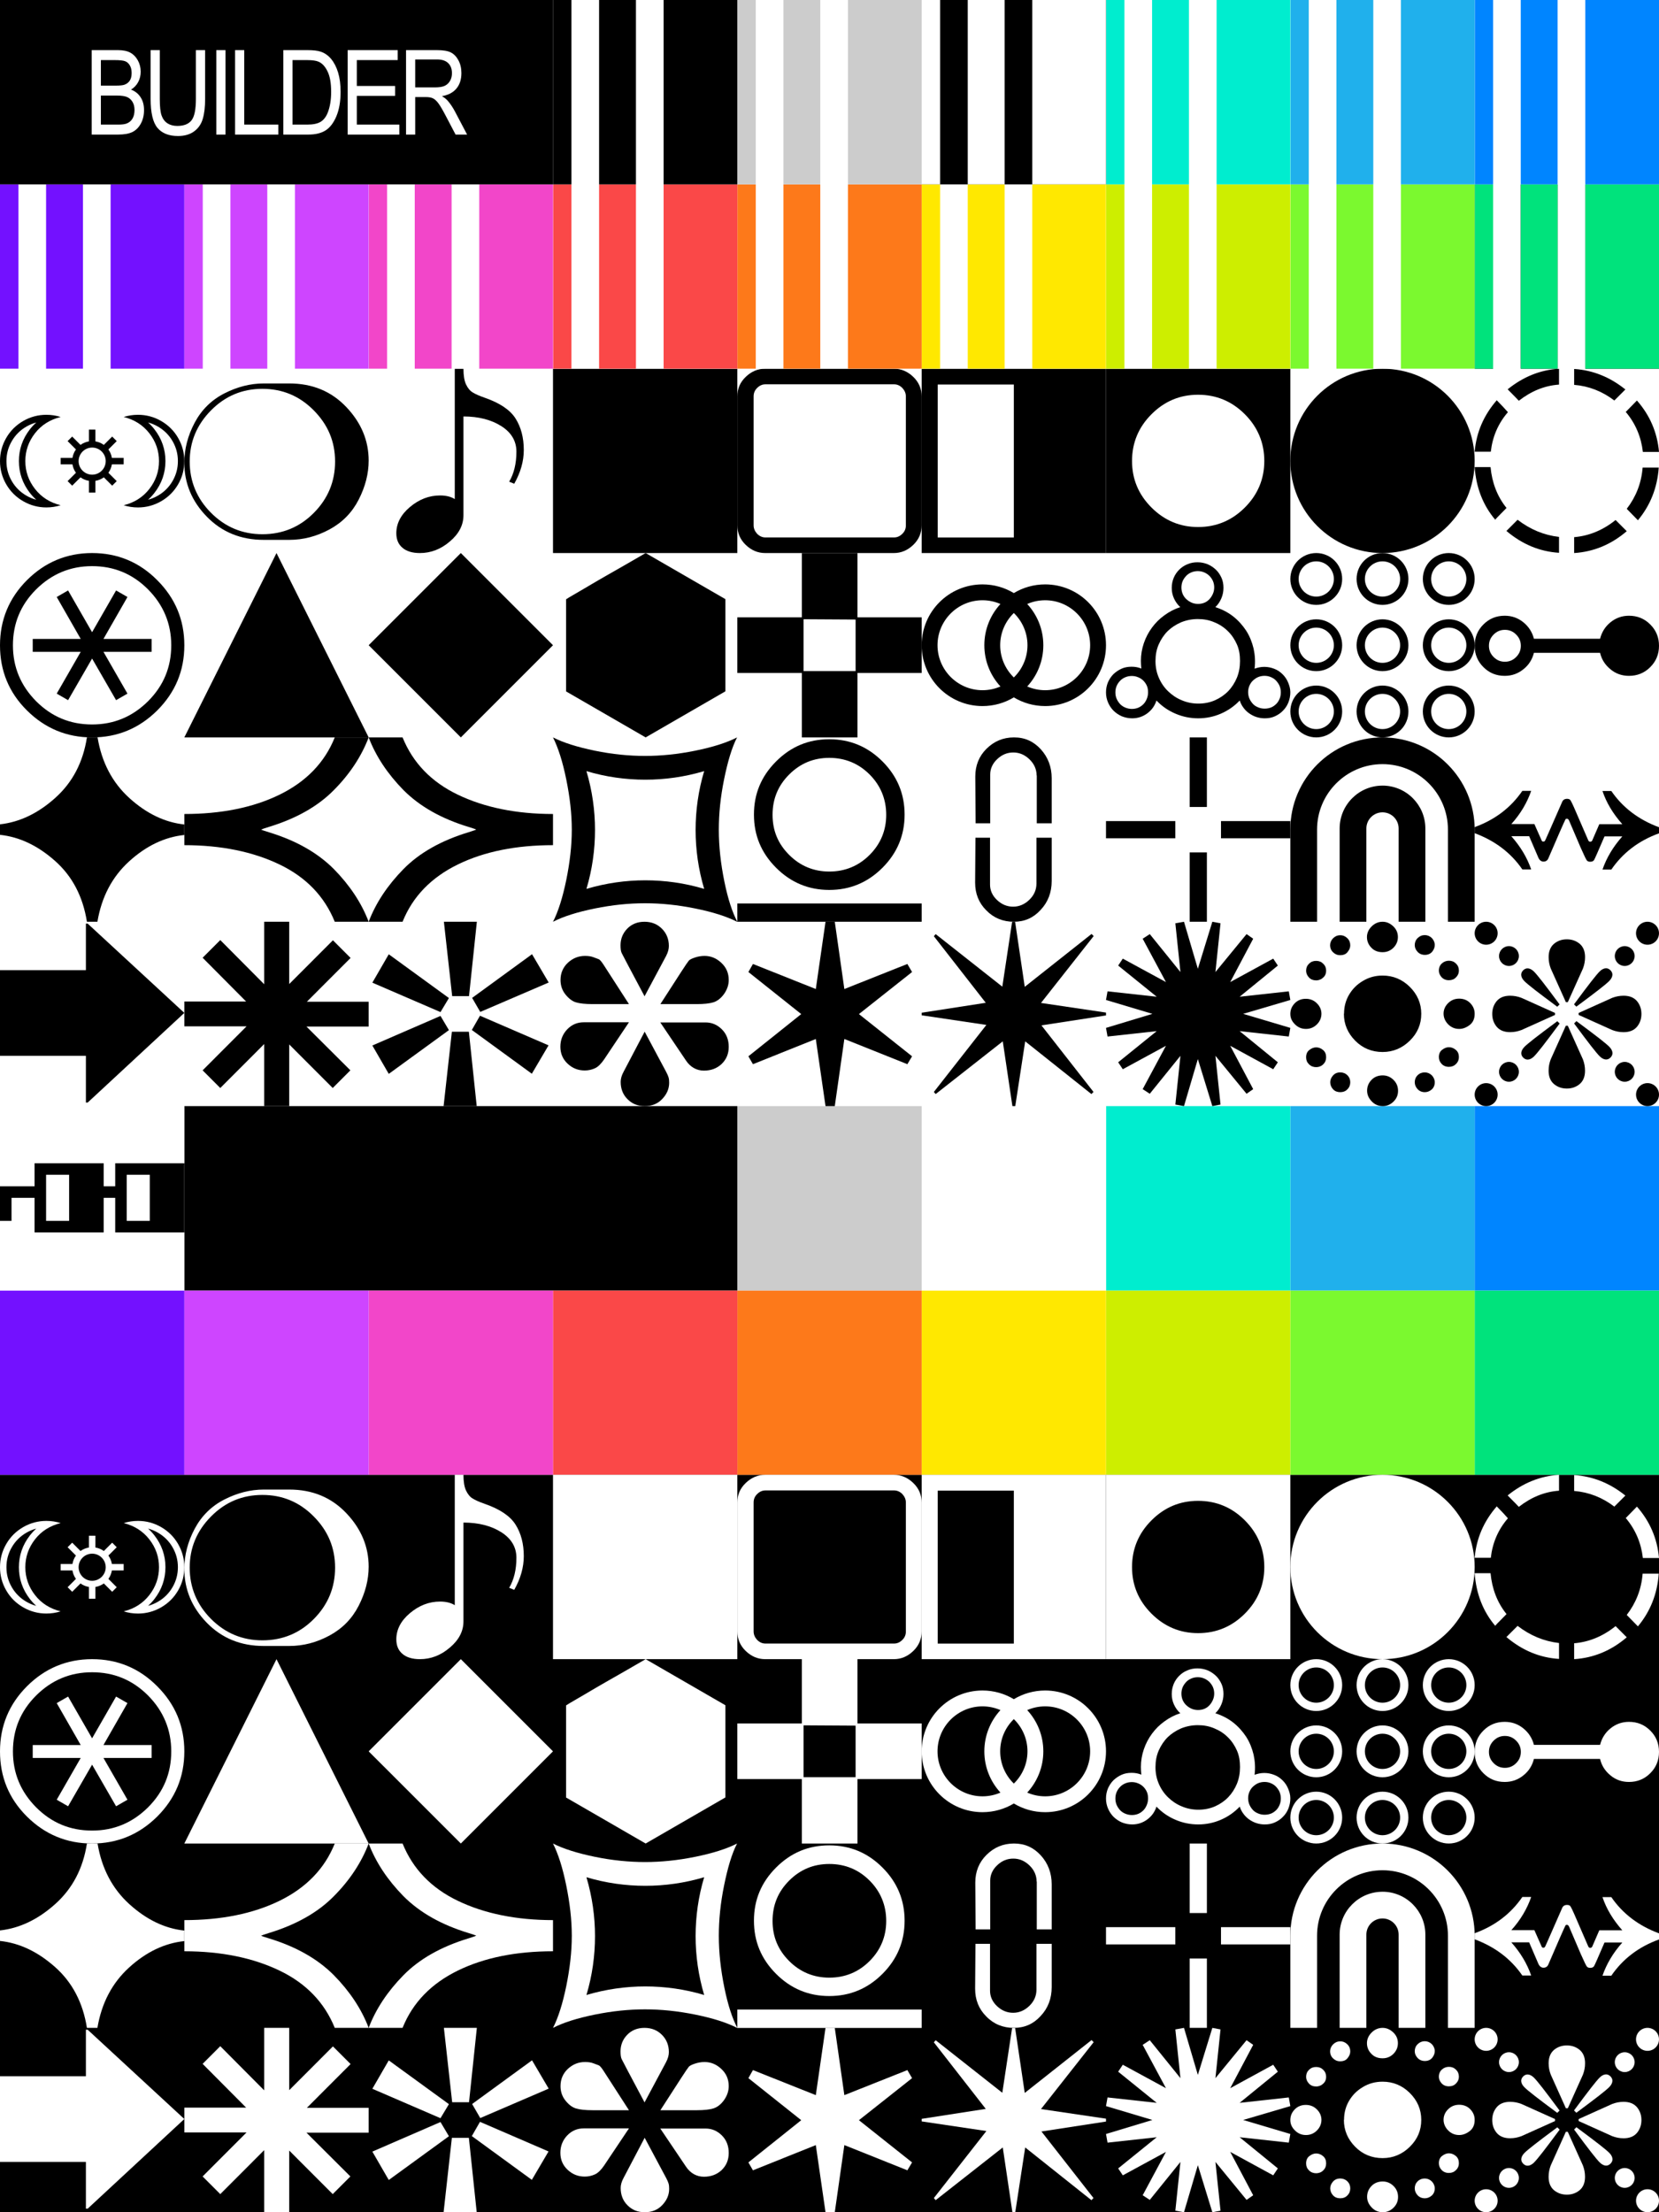 <svg width="900" height="1200" viewBox="0 0 900 1200" fill="none" xmlns="http://www.w3.org/2000/svg">
<rect width="900" height="1200" fill="white"/>
<rect y="800" width="900" height="400" fill="black"/>
<rect width="100" height="100" transform="translate(800 700)" fill="#00E37C"/>
<rect width="100" height="100" transform="translate(700 700)" fill="#7BF92F"/>
<rect width="100" height="100" transform="translate(600 700)" fill="#CDEE00"/>
<rect width="100" height="100" transform="translate(500 700)" fill="#FFE800"/>
<rect width="100" height="100" transform="translate(400 700)" fill="#FD791A"/>
<rect width="100" height="100" transform="translate(300 700)" fill="#FA4848"/>
<rect width="100" height="100" transform="translate(200 700)" fill="#F246C9"/>
<rect width="100" height="100" transform="translate(100 700)" fill="#CE45FF"/>
<rect width="100" height="100" transform="translate(0 700)" fill="#7311FF"/>
<rect width="100" height="100" transform="translate(800 600)" fill="#0085FF"/>
<rect width="100" height="100" transform="translate(700 600)" fill="#20B0EC"/>
<rect width="100" height="100" transform="translate(600 600)" fill="#00EDCF"/>
<rect width="100" height="100" transform="translate(500 600)" fill="white"/>
<rect width="100" height="100" transform="translate(400 600)" fill="#CCCCCC"/>
<rect width="300" height="100" transform="translate(100 600)" fill="black"/>
<rect width="100" height="100" transform="translate(200 200)" fill="white"/>
<path d="M251.421 200C251.421 203.689 251.892 206.593 252.834 208.556C253.776 210.518 254.953 212.009 256.444 212.873C257.936 213.815 260.133 214.757 263.038 215.777C271.122 218.603 276.695 222.292 279.678 227.002C282.661 231.711 284.152 237.441 284.152 244.113C284.152 250.157 282.425 256.279 278.972 262.402L276.224 261.303C278.815 256.907 280.149 251.491 280.149 244.976C280.149 239.246 277.402 234.615 271.986 231.162C266.57 227.708 259.662 225.903 251.421 225.903V279.513C251.421 284.772 248.987 289.56 244.042 293.721C239.097 297.959 233.681 300 227.794 300C223.791 300 220.573 299.058 218.375 297.174C216.099 295.29 215 292.622 215 289.246C215 283.987 217.433 279.199 222.378 275.039C227.323 270.879 232.739 268.76 238.705 268.76C241.923 268.76 244.592 269.388 246.711 270.722V200H251.499H251.421Z" fill="black"/>
<rect width="100" height="100" transform="translate(100 200)" fill="white"/>
<path d="M143.076 208H156.924C169.534 208 179.81 212.301 187.901 220.829C195.991 229.357 200 239.052 200 249.84C200 256.91 198.178 263.981 194.606 270.978C191.035 277.976 185.787 283.37 178.79 287.16C171.793 290.951 164.504 292.846 156.924 292.846H143.076C130.612 292.846 120.335 288.618 112.172 280.236C104.009 271.853 100 262.086 100 251.006C100 243.498 101.895 236.282 105.612 229.284C109.329 222.287 114.723 216.966 121.72 213.394C128.717 209.822 135.86 208 143.076 208ZM142.347 289.784C153.28 289.784 162.609 285.921 170.262 278.195C177.915 270.468 181.778 261.211 181.778 250.35C181.778 239.489 177.915 230.378 170.19 222.578C162.464 214.779 153.207 210.916 142.347 210.916C131.487 210.916 122.23 214.779 114.504 222.578C106.778 230.378 102.915 239.635 102.915 250.35C102.915 261.065 106.778 270.468 114.504 278.195C122.23 285.921 131.487 289.784 142.347 289.784Z" fill="black"/>
<rect width="100" height="100" transform="translate(0 200)" fill="white"/>
<path d="M32.91 226.19C30.44 225.4 27.86 225 25.16 225C20.68 225 16.49 226.12 12.6 228.36C8.71 230.6 5.61 233.67 3.37 237.56C1.12 241.46 0 245.64 0 250.13C0 254.62 1.12 258.8 3.36 262.69C5.6 266.58 8.7 269.65 12.59 271.89C16.48 274.13 20.67 275.25 25.15 275.25C27.85 275.25 30.43 274.85 32.9 274.06C27.13 272.64 22.48 269.71 18.98 265.22C15.48 260.73 13.74 255.69 13.74 250.12C13.74 244.55 15.49 239.5 18.98 235.02C22.47 230.54 27.14 227.61 32.91 226.19ZM16.23 232.87C12.26 237.96 10.25 243.77 10.25 250.13C10.25 256.49 12.26 262.29 16.23 267.39C17.28 268.74 18.43 269.97 19.67 271.08C17.84 270.6 16.07 269.87 14.34 268.87C10.98 266.93 8.3 264.27 6.39 260.95C4.44 257.57 3.49 254.03 3.49 250.13C3.49 246.23 4.44 242.69 6.39 239.31C8.3 236 10.97 233.33 14.34 231.39C16.07 230.4 17.83 229.66 19.67 229.18C18.43 230.29 17.28 231.52 16.23 232.87Z" fill="black"/>
<path d="M96.64 237.56C94.4 233.67 91.3 230.6 87.41 228.36C83.52 226.12 79.33 225 74.85 225C72.15 225 69.57 225.4 67.1 226.19C72.87 227.61 77.52 230.54 81.02 235.03C84.52 239.52 86.26 244.56 86.26 250.13C86.26 255.7 84.51 260.75 81.02 265.23C77.53 269.71 72.87 272.65 67.1 274.07C69.57 274.86 72.15 275.26 74.85 275.26C79.33 275.26 83.52 274.14 87.41 271.9C91.3 269.66 94.4 266.59 96.64 262.7C98.88 258.81 100 254.62 100 250.14C100 245.66 98.88 241.47 96.64 237.58V237.56ZM93.61 260.94C91.7 264.25 89.03 266.92 85.66 268.86C83.93 269.85 82.17 270.59 80.33 271.07C81.57 269.96 82.72 268.73 83.77 267.38C87.74 262.29 89.75 256.48 89.75 250.12C89.75 243.76 87.74 237.96 83.77 232.86C82.72 231.51 81.57 230.28 80.33 229.17C82.16 229.65 83.93 230.38 85.66 231.38C89.02 233.32 91.7 235.98 93.61 239.3C95.56 242.68 96.51 246.22 96.51 250.12C96.51 254.02 95.56 257.56 93.61 260.94Z" fill="black"/>
<path d="M60.7 251.88H67.09V248.38H60.7C60.43 246.69 59.76 245.13 58.8 243.8L63.32 239.28L60.85 236.81L56.33 241.33C55 240.37 53.44 239.71 51.75 239.43V233.04H48.25V239.43C46.56 239.7 45 240.37 43.67 241.33L39.15 236.81L36.68 239.28L41.2 243.8C40.24 245.13 39.58 246.69 39.3 248.38H32.91V251.88H39.3C39.57 253.57 40.24 255.13 41.2 256.46L36.68 260.98L39.15 263.45L43.67 258.93C45 259.89 46.56 260.55 48.25 260.83V267.22H51.75V260.83C53.44 260.56 55 259.89 56.33 258.93L60.85 263.45L63.32 260.98L58.8 256.46C59.76 255.13 60.42 253.57 60.7 251.88ZM50 257.48C45.95 257.48 42.65 254.18 42.65 250.13C42.65 246.08 45.95 242.78 50 242.78C54.05 242.78 57.35 246.08 57.35 250.13C57.35 254.18 54.05 257.48 50 257.48Z" fill="black"/>
<path d="M251.421 800C251.421 803.689 251.892 806.593 252.834 808.556C253.776 810.518 254.953 812.009 256.444 812.873C257.936 813.815 260.133 814.757 263.038 815.777C271.122 818.603 276.695 822.292 279.678 827.002C282.661 831.711 284.152 837.441 284.152 844.113C284.152 850.157 282.425 856.279 278.972 862.402L276.224 861.303C278.815 856.907 280.149 851.491 280.149 844.976C280.149 839.246 277.402 834.615 271.986 831.162C266.57 827.708 259.662 825.903 251.421 825.903V879.513C251.421 884.772 248.987 889.56 244.042 893.721C239.097 897.959 233.681 900 227.794 900C223.791 900 220.573 899.058 218.375 897.174C216.099 895.29 215 892.622 215 889.246C215 883.987 217.433 879.199 222.378 875.039C227.323 870.879 232.739 868.76 238.705 868.76C241.923 868.76 244.592 869.388 246.711 870.722V800H251.499H251.421Z" fill="white"/>
<g clip-path="url(#clip0_1_3547)">
<path d="M500 284.946C500 288.978 498.527 292.608 495.449 295.564C492.37 298.521 488.889 300 484.873 300H415.127C411.111 300 407.63 298.521 404.551 295.564C401.473 292.608 400 288.978 400 284.946V215.054C400 210.887 401.473 207.392 404.551 204.436C407.63 201.479 411.111 200 415.127 200H484.873C488.889 200 492.37 201.479 495.449 204.436C498.527 207.392 500 211.022 500 215.054V284.946ZM491.432 284.946V215.054C491.432 213.306 490.763 211.828 489.558 210.484C488.22 209.14 486.747 208.468 485.007 208.468H415.261C413.521 208.468 412.048 209.14 410.71 210.484C409.371 211.828 408.835 213.306 408.835 215.054V284.946C408.835 286.694 409.505 288.172 410.71 289.516C412.048 290.86 413.521 291.532 415.261 291.532H485.007C486.747 291.532 488.22 290.86 489.558 289.516C490.897 288.172 491.432 286.694 491.432 284.946Z" fill="black"/>
</g>
<g clip-path="url(#clip1_1_3547)">
<path d="M800 250C800 277.614 777.614 300 750 300C722.386 300 700 277.614 700 250C700 222.386 722.386 200 750 200C777.614 200 800 222.386 800 250Z" fill="black"/>
</g>
<path d="M900 452.036C888.915 456.046 880.346 462.65 874.135 471.692H869.34C871.541 465.323 875.079 459.348 880.11 453.687H870.44C867.06 461.549 865.173 465.874 864.78 466.503C864.387 467.132 863.679 467.446 862.657 467.446C861.871 467.446 861.321 467.21 860.928 466.817C860.535 466.424 859.434 464.144 857.547 459.898L851.258 445.196C850.943 444.489 850.55 444.095 850.079 444.095C849.686 444.095 849.45 444.174 849.292 444.41C849.135 444.646 848.113 446.847 846.226 451.172L840.094 465.323C839.623 466.66 838.679 467.368 837.343 467.368C836.164 467.368 835.22 466.66 834.591 465.323L829.56 453.609H819.89C824.921 459.27 828.459 465.245 830.66 471.613H825.865C819.654 462.572 811.006 456.046 800 451.958V448.656C811.085 444.646 819.654 438.042 825.865 429H830.66C828.459 435.368 824.921 441.422 819.89 447.005H832.39C834.906 452.744 836.242 455.732 836.399 456.046C836.557 456.361 836.871 456.518 837.264 456.518C837.579 456.518 837.814 456.439 838.05 456.203C838.286 455.967 839.23 453.687 841.116 449.442L847.327 435.29C847.799 433.953 848.742 433.324 850.079 433.324C850.865 433.324 851.415 433.481 851.808 433.875C852.201 434.268 853.302 436.548 855.11 440.793L861.478 455.496C861.714 456.203 862.107 456.596 862.657 456.596C863.208 456.596 863.522 456.36 863.758 455.967L867.61 447.083H880.11C875.079 441.422 871.462 435.447 869.34 429.079H874.135C880.346 438.12 888.994 444.646 900 448.734V452.036Z" fill="black"/>
<g clip-path="url(#clip2_1_3547)">
<path d="M400 200V300H300V200H400Z" fill="black"/>
</g>
<g clip-path="url(#clip3_1_3547)">
<path d="M300 350L250 400L200 350L250 300L300 350Z" fill="black"/>
</g>
<g clip-path="url(#clip4_1_3547)">
<path d="M808.614 245.013H800C800.942 234.367 804.98 225.202 811.978 217.116L811.44 216.712L811.844 216.981L815.478 220.755C817.227 222.642 818.035 223.585 818.035 223.585C812.786 229.65 809.69 236.792 808.748 245.013H808.614ZM817.227 275.606C812.786 280.054 810.633 282.345 810.767 282.345L811.171 281.941C804.441 273.989 800.808 264.421 800 253.369H808.614C809.421 261.86 812.248 269.272 817.227 275.472V275.606ZM845.76 299.865C835.262 299.191 825.841 295.283 817.227 288.005L823.284 281.941C830.148 287.197 837.55 290.297 845.76 291.24V299.865ZM845.76 208.625C837.954 209.164 830.686 212.129 823.957 217.386C823.957 217.386 821.803 215.094 817.631 210.916L817.9 211.186C826.245 204.447 835.397 200.674 845.76 200V208.625ZM881.83 211.186L875.774 217.251C869.179 212.264 862.046 209.434 853.97 208.76V200.135C864.199 200.809 873.486 204.582 881.83 211.321V211.186ZM882.503 288.14C874.024 295.418 864.468 299.326 853.97 300V291.375C862.046 290.701 869.583 287.601 876.447 282.075L882.503 288.14ZM899.865 245.148H891.252C890.31 236.927 887.214 229.65 881.965 223.45L888.022 217.251C895.02 225.202 899.058 234.501 900 245.148H899.865ZM899.865 253.639C899.058 264.69 895.289 274.124 888.56 282.21L882.503 276.011C887.483 269.542 890.444 262.129 891.117 253.639H899.731H899.865Z" fill="black"/>
</g>
<g clip-path="url(#clip5_1_3547)">
<path d="M300 458.452C280.024 458.452 262.728 461.904 248.356 468.928C233.983 475.952 223.873 486.31 218.392 500H200C203.898 489.762 210.231 480.238 218.879 471.428C227.527 462.619 239.342 455.952 254.202 451.429C256.517 450.714 257.856 450.238 258.344 450C257.978 449.762 256.517 449.286 254.202 448.571C239.342 444.048 227.649 437.381 218.879 428.572C210.231 419.762 203.898 410.238 200 400H218.392C223.995 413.809 233.983 424.166 248.356 431.071C262.728 437.976 280.024 441.547 300 441.547V458.452Z" fill="black"/>
</g>
<g clip-path="url(#clip6_1_3547)">
<path d="M200 500H181.608C176.005 486.191 166.017 475.833 151.644 468.928C137.272 462.023 119.976 458.452 100 458.452V441.547C119.976 441.547 137.272 438.095 151.644 431.071C166.017 424.047 176.127 413.69 181.608 400H200C196.102 410.238 189.769 419.881 181.121 428.572C172.473 437.381 160.658 444.048 145.798 448.571C143.483 449.286 142.144 449.762 141.656 450C142.022 450.238 143.483 450.714 145.798 451.429C160.658 455.952 172.351 462.619 181.121 471.428C189.769 480.238 196.102 489.762 200 500Z" fill="black"/>
</g>
<g clip-path="url(#clip7_1_3547)">
<path d="M700 300.007H600V200H700V300.007ZM649.952 285.885C659.846 285.885 668.3 282.331 675.312 275.318C682.325 268.305 685.879 259.851 685.879 250.052C685.879 240.253 682.325 231.703 675.312 224.69C668.3 217.677 659.846 214.122 649.952 214.122C640.058 214.122 631.7 217.677 624.688 224.69C617.675 231.703 614.121 240.157 614.121 250.052C614.121 259.947 617.675 268.305 624.688 275.318C631.7 282.331 640.154 285.885 649.952 285.885Z" fill="black"/>
</g>
<g clip-path="url(#clip8_1_3547)">
<path d="M600 200V300H500V200H600ZM550 208.591H508.713V291.544H550V208.591Z" fill="black"/>
</g>
<g clip-path="url(#clip9_1_3547)">
<path d="M47.233 400H52.927C55.172 413.552 60.946 424.539 70.249 432.959C79.551 441.379 89.495 446.111 100 447.233V452.927C89.254 454.05 79.23 458.861 70.008 467.281C60.786 475.702 55.092 486.608 52.847 500H47.153C44.988 486.367 39.294 475.381 29.912 467.041C20.529 458.701 10.585 453.97 0 452.847V447.153C10.666 445.95 20.61 441.219 29.992 432.799C39.375 424.379 45.068 413.472 47.153 400H47.233Z" fill="black"/>
</g>
<path d="M341.207 544.667H321.481C317.552 544.667 314.504 544.346 312.42 543.705C310.335 543.063 308.41 541.54 306.646 539.294C304.882 537.049 304.08 534.403 304.08 531.596C304.08 527.827 305.443 524.699 308.09 522.213C310.816 519.727 313.863 518.524 317.391 518.524C319.235 518.524 320.759 518.765 321.962 519.246L324.768 520.288C325.41 520.529 326.292 521.572 327.495 523.416L341.207 544.667ZM341.207 554.531C333.749 565.597 329.339 572.334 327.735 574.659C326.132 576.985 324.528 578.669 322.764 579.471C321 580.273 319.155 580.674 317.231 580.674C313.622 580.674 310.575 579.471 307.929 576.985C305.283 574.499 304 571.451 304 567.762C304 564.074 305.283 560.866 307.769 558.3C310.255 555.734 313.221 554.531 316.67 554.531H341.126H341.207ZM349.706 540.497C341.848 525.822 337.759 517.963 337.278 517.001C336.796 516.038 336.636 514.595 336.636 512.75C336.636 509.302 337.839 506.255 340.244 503.769C342.65 501.283 345.777 500 349.626 500C353.475 500 356.603 501.283 359.088 503.769C361.574 506.255 362.857 509.382 362.857 513.151C362.857 514.835 362.376 516.6 361.334 518.605L349.626 540.497H349.706ZM349.706 559.583L361.414 581.476C362.055 582.678 362.456 583.641 362.697 584.443C362.937 585.245 363.017 586.207 363.017 587.329C363.017 590.537 361.815 593.424 359.329 596.071C356.843 598.717 353.716 600 349.787 600C345.857 600 342.891 598.717 340.405 596.231C337.919 593.745 336.716 590.617 336.716 586.848C336.716 585.244 337.197 583.4 338.24 581.476L349.787 559.503L349.706 559.583ZM358.206 544.747L369.593 527.105C371.838 523.657 373.201 521.652 373.682 521.091C374.163 520.529 375.286 519.968 376.97 519.406C378.654 518.845 380.418 518.524 382.182 518.524C385.55 518.524 388.597 519.727 391.243 522.213C393.969 524.699 395.333 527.827 395.333 531.596C395.333 534.322 394.451 536.808 392.767 539.214C391.083 541.539 389.078 543.063 386.993 543.705C384.908 544.346 381.861 544.667 378.012 544.667H358.286L358.206 544.747ZM358.206 554.611H382.824C386.191 554.611 389.158 555.894 391.644 558.38C394.13 560.866 395.333 564.074 395.333 567.843C395.333 571.612 394.05 574.659 391.484 577.145C388.918 579.551 385.71 580.754 381.861 580.754C378.012 580.754 374.564 578.909 372.159 575.301L358.206 554.611Z" fill="black"/>
<g clip-path="url(#clip10_1_3547)">
<path d="M100 350.042C100 363.821 95.097 375.57 85.292 385.376C75.486 395.097 63.736 400 49.958 400C36.179 400 24.429 395.097 14.624 385.376C4.818 375.655 0 363.821 0 350.042C0 336.264 4.903 324.429 14.624 314.708C24.345 304.987 36.179 300 49.958 300C63.736 300 75.571 304.903 85.292 314.708C95.097 324.514 100 336.264 100 350.042ZM92.899 350.042C92.899 338.292 88.673 328.149 80.304 319.696C71.851 311.243 61.792 307.101 49.958 307.101C38.123 307.101 28.064 311.327 19.611 319.696C11.158 328.149 7.016 338.208 7.016 350.042C7.016 361.876 11.243 371.936 19.611 380.389C28.064 388.842 38.123 392.984 49.958 392.984C61.792 392.984 71.851 388.757 80.304 380.389C88.757 371.936 92.899 361.876 92.899 350.042ZM82.249 353.593H56.129L69.146 376.247L62.975 379.797L49.958 357.227L36.94 379.797L30.769 376.247L43.787 353.593H17.752V346.577H43.787L30.769 323.838L36.94 320.288L49.958 342.942L62.975 320.288L69.146 323.838L56.129 346.577H82.249V353.593Z" fill="black"/>
</g>
<g clip-path="url(#clip11_1_3547)">
<path d="M500 500.046H400V490.07H500V500.046ZM449.88 401C461.058 401 470.673 404.967 478.726 413.02C486.779 421.074 490.745 430.69 490.745 441.869C490.745 453.047 486.779 462.663 478.726 470.717C470.673 478.77 461.058 482.737 449.88 482.737C438.702 482.737 429.087 478.77 421.034 470.717C412.981 462.663 409.014 453.168 409.014 441.869C409.014 430.57 412.981 421.074 421.034 413.02C429.087 404.967 438.582 401 449.88 401ZM449.88 472.76C458.413 472.76 465.745 469.755 471.755 463.745C477.764 457.735 480.769 450.403 480.769 441.989C480.769 433.575 477.764 426.122 471.755 420.112C465.745 414.102 458.413 411.097 449.88 411.097C441.346 411.097 434.135 414.102 428.125 420.112C422.115 426.122 419.111 433.335 419.111 441.989C419.111 450.644 422.115 457.735 428.125 463.745C434.135 469.755 441.466 472.76 449.88 472.76Z" fill="black"/>
</g>
<path d="M900 350.303C900 354.857 898.452 358.683 895.264 361.871C892.077 365.059 888.251 366.607 883.698 366.607C879.872 366.607 876.503 365.423 873.679 363.055C870.765 360.687 868.852 357.681 868.033 354.129H832.149C831.239 357.681 829.417 360.687 826.412 363.055C823.497 365.423 820.128 366.607 816.302 366.607C811.749 366.607 807.924 365.059 804.736 361.871C801.548 358.683 800 354.857 800 350.303C800 345.749 801.548 341.924 804.736 338.736C807.924 335.548 811.749 334 816.302 334C820.128 334 823.497 335.184 826.412 337.552C829.326 339.92 831.239 342.926 832.149 346.478H868.033C868.944 342.926 870.765 339.92 873.679 337.552C876.594 335.184 879.964 334 883.698 334C888.251 334 892.077 335.548 895.264 338.736C898.452 341.924 900 345.749 900 350.303ZM825.046 350.303C825.046 347.935 824.226 345.932 822.495 344.201C820.765 342.471 818.761 341.651 816.393 341.651C814.026 341.651 812.022 342.471 810.291 344.201C808.561 345.932 807.741 347.935 807.741 350.303C807.741 352.671 808.561 354.675 810.291 356.406C812.022 358.136 814.026 358.956 816.393 358.956C818.761 358.956 820.765 358.136 822.495 356.406C824.226 354.675 825.046 352.671 825.046 350.303Z" fill="black"/>
<path d="M100 549.439L47.551 598.082H46.599V572.706H0V526.24H46.599V501H47.551L100 549.439Z" fill="black"/>
<g clip-path="url(#clip12_1_3547)">
<path d="M674.415 549.958L700 557.573L699.164 562.259L672.492 559.331L693.227 576.234L690.719 580L667.391 567.281L679.849 590.795L676.254 593.306L659.365 572.72L662.124 599.163L657.692 600L649.833 574.477L642.308 600L637.625 599.163L640.385 572.72L623.746 593.306L619.9 590.795L632.525 567.281L609.114 580L606.605 576.234L627.508 559.331L600.836 562.259L600 557.573L625.167 549.958L600 542.427L600.836 537.741L627.508 540.669L606.605 523.766L609.114 520L632.525 532.72L619.9 509.205L623.746 506.694L640.385 527.28L637.625 500.837L642.308 500L649.833 525.523L657.692 500L662.124 500.837L659.365 527.28L676.254 506.694L679.849 509.205L667.391 532.72L690.719 520L693.227 523.766L672.492 540.669L699.164 537.741L700 542.427L674.415 549.958Z" fill="black"/>
</g>
<g clip-path="url(#clip13_1_3547)">
<path d="M714.06 304.5C719.33 304.5 723.62 308.79 723.62 314.06C723.62 319.33 719.33 323.62 714.06 323.62C708.79 323.62 704.5 319.33 704.5 314.06C704.5 308.79 708.79 304.5 714.06 304.5ZM714.06 300C706.29 300 700 306.29 700 314.06C700 321.83 706.29 328.12 714.06 328.12C721.83 328.12 728.12 321.83 728.12 314.06C728.12 306.29 721.82 300 714.06 300Z" fill="black"/>
<path d="M785.94 304.5C791.21 304.5 795.5 308.79 795.5 314.06C795.5 319.33 791.21 323.62 785.94 323.62C780.67 323.62 776.38 319.33 776.38 314.06C776.38 308.79 780.67 304.5 785.94 304.5ZM785.94 300C778.18 300 771.88 306.29 771.88 314.06C771.88 321.83 778.17 328.12 785.94 328.12C793.71 328.12 800 321.83 800 314.06C800 306.29 793.71 300 785.94 300Z" fill="black"/>
<path d="M714.06 376.38C719.33 376.38 723.62 380.67 723.62 385.94C723.62 391.21 719.33 395.5 714.06 395.5C708.79 395.5 704.5 391.21 704.5 385.94C704.5 380.67 708.79 376.38 714.06 376.38ZM714.06 371.88C706.3 371.88 700 378.17 700 385.94C700 393.71 706.29 400 714.06 400C721.83 400 728.12 393.71 728.12 385.94C728.12 378.17 721.83 371.88 714.06 371.88Z" fill="black"/>
<path d="M750 376.38C755.27 376.38 759.56 380.67 759.56 385.94C759.56 391.21 755.27 395.5 750 395.5C744.73 395.5 740.44 391.21 740.44 385.94C740.44 380.67 744.73 376.38 750 376.38ZM750 371.88C742.24 371.88 735.94 378.17 735.94 385.94C735.94 393.71 742.23 400 750 400C757.77 400 764.06 393.71 764.06 385.94C764.06 378.17 757.77 371.88 750 371.88Z" fill="black"/>
<path d="M750 340.44C755.27 340.44 759.56 344.73 759.56 350C759.56 355.27 755.27 359.56 750 359.56C744.73 359.56 740.44 355.27 740.44 350C740.44 344.73 744.73 340.44 750 340.44ZM750 335.94C742.24 335.94 735.94 342.23 735.94 350C735.94 357.77 742.23 364.06 750 364.06C757.77 364.06 764.06 357.77 764.06 350C764.06 342.23 757.77 335.94 750 335.94Z" fill="black"/>
<path d="M714.06 340.44C719.33 340.44 723.62 344.73 723.62 350C723.62 355.27 719.33 359.56 714.06 359.56C708.79 359.56 704.5 355.27 704.5 350C704.5 344.73 708.79 340.44 714.06 340.44ZM714.06 335.94C706.29 335.94 700 342.24 700 350C700 357.76 706.29 364.06 714.06 364.06C721.83 364.06 728.12 357.77 728.12 350C728.12 342.23 721.83 335.94 714.06 335.94Z" fill="black"/>
<path d="M785.94 340.44C791.21 340.44 795.5 344.73 795.5 350C795.5 355.27 791.21 359.56 785.94 359.56C780.67 359.56 776.38 355.27 776.38 350C776.38 344.73 780.67 340.44 785.94 340.44ZM785.94 335.94C778.18 335.94 771.88 342.23 771.88 350C771.88 357.77 778.17 364.06 785.94 364.06C793.71 364.06 800 357.77 800 350C800 342.23 793.71 335.94 785.94 335.94Z" fill="black"/>
<path d="M750 304.5C755.27 304.5 759.56 308.79 759.56 314.06C759.56 319.33 755.27 323.62 750 323.62C744.73 323.62 740.44 319.33 740.44 314.06C740.44 308.79 744.73 304.5 750 304.5ZM750 300C742.24 300 735.94 306.29 735.94 314.06C735.94 321.83 742.23 328.12 750 328.12C757.77 328.12 764.06 321.83 764.06 314.06C764.06 306.29 757.76 300 750 300Z" fill="black"/>
<path d="M785.94 376.38C791.21 376.38 795.5 380.67 795.5 385.94C795.5 391.21 791.21 395.5 785.94 395.5C780.67 395.5 776.38 391.21 776.38 385.94C776.38 380.67 780.67 376.38 785.94 376.38ZM785.94 371.88C778.18 371.88 771.88 378.17 771.88 385.94C771.88 393.71 778.17 400 785.94 400C793.71 400 800 393.71 800 385.94C800 378.17 793.71 371.88 785.94 371.88Z" fill="black"/>
</g>
<path d="M562.358 420.68C562.358 417.371 561.086 414.431 558.541 411.949C555.996 409.467 553.087 408.18 549.724 408.18C546.361 408.18 543.543 409.375 540.998 411.765C538.453 414.155 537.18 417.004 537.18 420.129V446.59H529.273L529.091 421.232C529.091 415.258 531.091 410.203 535.181 406.158C539.271 402.114 544.179 400 550.087 400C555.995 400 560.631 402.115 564.63 406.434C568.539 410.754 570.538 415.993 570.538 422.151V446.59H562.449V420.589L562.358 420.68ZM562.358 454.41H570.538V477.85C570.538 484.1 568.539 489.339 564.54 493.567C560.631 497.886 555.814 500 549.997 500C544.179 500 539.089 497.979 535.09 493.843C531 489.799 529 484.743 529 478.769L529.182 454.412L537.089 454.41V479.872C537.089 482.997 538.362 485.846 540.907 488.236C543.452 490.626 546.361 491.821 549.633 491.821C552.905 491.821 555.905 490.534 558.45 488.052C560.995 485.571 562.267 482.629 562.267 479.32V454.41H562.358Z" fill="black"/>
<path d="M307.092 375.091C307.092 365.866 307.092 357.472 307.092 350.184V327.306C307.092 325.83 307.092 325.092 307.092 325.092C307.092 325.092 307.646 324.723 308.845 323.985C310.044 323.247 311.704 322.324 313.734 321.125C315.763 319.925 318.069 318.635 320.652 317.066C323.235 315.498 325.91 314.022 328.585 312.454C334.95 308.856 342.145 304.705 350.263 300L393.525 325V374.999L350.263 400L307 374.999L307.092 375.091Z" fill="black"/>
<path d="M700 375.5C700 377.477 699.62 379.302 698.935 381.051C698.251 382.8 697.262 384.245 695.97 385.538C694.753 386.831 693.232 387.82 691.559 388.58C689.886 389.341 688.061 389.645 686.084 389.645C684.563 389.645 683.118 389.417 681.673 388.961C680.228 388.505 678.935 387.82 677.719 386.983C676.502 386.147 675.437 385.082 674.601 383.941C673.688 382.724 673.004 381.431 672.548 379.986C669.582 383.104 666.16 385.463 662.281 387.136C658.403 388.809 654.297 389.645 650.038 389.645C645.779 389.645 641.597 388.809 637.719 387.136C633.764 385.463 630.342 383.104 627.376 379.986C626.92 381.431 626.236 382.8 625.399 383.941C624.563 385.082 623.498 386.147 622.357 386.983C621.217 387.82 619.924 388.505 618.555 388.961C617.186 389.417 615.742 389.645 614.221 389.645C612.243 389.645 610.418 389.265 608.669 388.58C606.92 387.82 605.475 386.831 604.183 385.614C602.89 384.321 601.901 382.876 601.141 381.127C600.38 379.378 600 377.553 600 375.576C600 373.598 600.38 371.772 601.065 370.099C601.825 368.426 602.814 366.906 604.031 365.689C605.323 364.472 606.768 363.483 608.441 362.723C610.114 361.962 611.939 361.658 613.916 361.658C615.741 361.658 617.491 361.962 619.164 362.646C619.087 361.962 619 360.5 619 360.5C619 360.5 618.935 359.225 618.935 358.464C618.935 355.194 619.468 352 620.532 348.882C621.597 345.764 623.042 343.026 624.943 340.44C626.844 337.854 629.05 335.649 631.711 333.748C634.297 331.846 637.186 330.325 640.304 329.336C638.859 328.043 637.719 326.446 636.882 324.621C636.046 322.796 635.665 320.894 635.665 318.917C635.665 316.94 636.046 315.115 636.73 313.442C637.414 311.768 638.479 310.248 639.696 309.031C640.913 307.814 642.434 306.749 644.183 306.065C645.932 305.304 647.757 305 649.658 305C651.559 305 653.384 305.38 655.133 306.065C656.882 306.825 658.327 307.814 659.62 309.031C660.913 310.248 661.901 311.768 662.662 313.442C663.422 315.115 663.726 316.94 663.726 318.917C663.726 320.894 663.346 322.72 662.586 324.545C661.825 326.37 660.76 327.967 659.316 329.336C662.89 330.477 666.16 332.15 668.973 334.356C671.787 336.561 674.144 339.223 676.046 342.113C677.947 345.079 679.24 348.349 680.076 351.848C680.837 355.346 681.065 358.996 680.608 362.723C682.281 362.114 684.03 361.734 685.856 361.734C687.757 361.734 689.582 362.114 691.331 362.799C693.08 363.483 694.525 364.472 695.817 365.765C697.11 367.058 698.099 368.502 698.783 370.175C699.468 371.849 700 373.522 700 375.5ZM622.814 375.576C622.814 374.359 622.662 373.141 622.205 372.077C621.749 371.012 621.065 370.023 620.304 369.263C619.468 368.426 618.555 367.818 617.415 367.362C616.35 366.905 615.209 366.677 613.992 366.677C612.776 366.677 611.559 366.905 610.494 367.362C609.43 367.818 608.441 368.426 607.681 369.263C606.844 370.099 606.236 371.012 605.78 372.077C605.323 373.141 605.095 374.283 605.095 375.576C605.095 376.869 605.323 378.009 605.78 379.074C606.236 380.139 606.92 381.127 607.681 381.964C608.517 382.8 609.43 383.409 610.57 383.865C611.711 384.321 612.852 384.549 614.068 384.549C615.285 384.549 616.502 384.321 617.567 383.865C618.631 383.409 619.544 382.724 620.304 381.964C621.065 381.203 621.673 380.215 622.129 379.074C622.586 378.009 622.814 376.793 622.814 375.576ZM672.7 358.54C672.7 355.346 672.243 352.304 671.027 349.566C669.81 346.828 668.213 344.395 666.084 342.341C664.03 340.288 661.597 338.691 658.783 337.55C655.97 336.333 653.004 335.801 649.81 335.801C646.616 335.801 643.574 336.409 640.76 337.55C637.947 338.767 635.513 340.364 633.46 342.341C631.407 344.395 629.81 346.828 628.593 349.566C627.376 352.38 626.844 355.346 626.844 358.616C626.844 361.887 627.452 364.852 628.669 367.666C629.886 370.48 631.559 372.913 633.688 374.967C635.818 377.02 638.251 378.693 641.065 379.834C643.878 381.051 646.92 381.659 650.114 381.659C653.308 381.659 656.426 381.051 659.164 379.834C661.901 378.617 664.335 376.944 666.312 374.891C668.289 372.837 669.886 370.328 671.027 367.59C672.167 364.776 672.7 361.734 672.7 358.54ZM658.707 318.69C658.707 317.473 658.479 316.255 658.023 315.191C657.567 314.126 656.882 313.213 656.122 312.377C655.285 311.616 654.373 310.932 653.232 310.475C652.167 310.019 651.027 309.791 649.81 309.791C648.593 309.791 647.376 310.019 646.312 310.475C645.247 310.932 644.259 311.54 643.498 312.377C642.738 313.213 642.053 314.126 641.597 315.191C641.141 316.255 640.913 317.473 640.913 318.69C640.913 319.906 641.141 321.123 641.597 322.188C642.053 323.252 642.738 324.241 643.574 325.002C644.411 325.762 645.399 326.446 646.464 326.903C647.528 327.359 648.745 327.587 649.962 327.587C651.179 327.587 652.396 327.359 653.46 326.903C654.525 326.446 655.437 325.762 656.198 324.925C656.958 324.089 657.567 323.1 658.023 322.035C658.479 320.971 658.707 319.83 658.707 318.537V318.69ZM694.829 375.5C694.829 374.283 694.601 373.065 694.144 372.001C693.688 370.936 693.004 370.023 692.243 369.187C691.483 368.35 690.494 367.742 689.43 367.285C688.365 366.829 687.224 366.601 686.008 366.601C684.791 366.601 683.574 366.829 682.509 367.285C681.445 367.742 680.532 368.426 679.696 369.187C678.859 369.947 678.251 370.936 677.795 372.001C677.338 373.065 677.11 374.207 677.11 375.423C677.11 376.64 677.338 377.857 677.795 378.922C678.251 379.986 678.935 380.975 679.696 381.812C680.456 382.648 681.445 383.257 682.586 383.713C683.65 384.169 684.867 384.397 686.084 384.397C687.3 384.397 688.517 384.169 689.658 383.713C690.722 383.257 691.635 382.572 692.395 381.812C693.156 381.051 693.764 380.062 694.22 378.922C694.677 377.857 694.829 376.64 694.829 375.423V375.5Z" fill="black"/>
<g clip-path="url(#clip14_1_3547)">
<path d="M637.613 454.73H600V445.382H637.613V454.73ZM654.73 437.725H645.383V400H654.73V437.725ZM654.73 500H645.383V462.387H654.73V500ZM700 454.73H662.387V445.382H700V454.73Z" fill="black"/>
</g>
<path d="M238.966 548.997L202 533.039L210.901 517.642L243.536 541.379L238.966 548.997ZM238.966 551.082L243.536 558.781L210.901 582.518L202 567.121L238.966 551.082ZM240.73 500H258.692L254.442 540.337H245.301L240.81 500H240.73ZM254.362 559.663L258.612 600H240.65L245.14 559.663H254.281H254.362ZM288.601 517.562L297.662 532.959L260.536 548.917L256.126 541.299L288.681 517.562H288.601ZM260.456 551.002L297.582 567.041L288.521 582.438L255.965 558.701L260.376 551.002H260.456Z" fill="black"/>
<g clip-path="url(#clip15_1_3547)">
<path d="M700 550C700 547.724 700.823 545.854 702.387 544.228C703.951 542.602 706.008 541.789 708.395 541.789C710.782 541.789 712.757 542.602 714.403 544.228C716.049 545.854 716.872 547.805 716.872 549.919C716.872 552.033 716.049 554.065 714.403 555.691C712.757 557.317 710.782 558.13 708.477 558.13C706.173 558.13 704.198 557.317 702.551 555.691C700.905 554.065 700 552.277 700 550ZM708.56 526.586C708.56 525.041 709.053 523.821 710.123 522.764C711.193 521.707 712.428 521.219 713.992 521.219C715.556 521.219 716.79 521.707 717.86 522.764C718.93 523.821 719.424 525.041 719.424 526.586C719.424 528.049 718.93 529.269 717.86 530.244C716.872 531.22 715.556 531.789 713.992 531.789C712.428 531.789 711.111 531.301 710.123 530.244C709.136 529.187 708.56 527.968 708.56 526.586ZM708.56 573.496C708.56 571.789 709.136 570.406 710.37 569.512C711.523 568.618 712.757 568.13 713.992 568.13C715.391 568.13 716.625 568.618 717.778 569.594C718.93 570.569 719.424 571.87 719.424 573.496C719.424 575.041 718.93 576.26 717.86 577.317C716.79 578.374 715.473 578.862 713.992 578.862C712.51 578.862 711.193 578.374 710.123 577.317C709.053 576.26 708.56 575.041 708.56 573.577V573.496ZM721.564 512.764C721.564 511.382 722.14 510 723.21 508.943C724.28 507.886 725.514 507.317 727.078 507.317C728.642 507.317 729.877 507.886 730.946 508.943C732.016 510 732.51 511.301 732.51 512.764C732.51 513.984 732.099 515.122 731.111 516.342C730.206 517.561 728.889 518.13 726.996 518.13C725.432 518.13 724.198 517.561 723.128 516.504C722.058 515.447 721.564 514.146 721.564 512.764ZM721.646 587.073C721.646 585.773 722.14 584.553 723.128 583.415C724.115 582.277 725.432 581.707 727.078 581.707C728.56 581.707 729.877 582.195 730.946 583.252C732.016 584.309 732.51 585.61 732.51 587.073C732.51 588.537 732.016 589.837 730.946 590.894C729.959 591.951 728.642 592.439 727.078 592.439C725.514 592.439 724.198 591.951 723.21 590.894C722.222 589.837 721.646 588.537 721.646 587.073ZM729.136 549.919C729.136 546.098 730.041 542.683 731.852 539.593C733.663 536.504 736.132 533.984 739.342 532.114C742.551 530.163 746.091 529.187 750.041 529.187C755.72 529.187 760.658 531.22 764.774 535.285C768.889 539.35 771.029 544.228 771.029 549.919C771.029 555.61 768.971 560.407 764.856 564.472C760.741 568.537 755.802 570.65 750.041 570.65C744.28 570.65 739.259 568.618 735.226 564.553C731.193 560.488 729.054 555.61 729.054 549.919H729.136ZM741.564 508.293C741.564 506.098 742.469 504.146 744.115 502.52C745.761 500.894 747.737 500 750.041 500C752.181 500 754.074 500.813 755.802 502.439C757.531 504.065 758.354 506.016 758.354 508.293C758.354 510.569 757.531 512.439 755.967 514.065C754.321 515.691 752.428 516.504 750.041 516.504C747.49 516.504 745.432 515.691 743.868 513.984C742.305 512.358 741.564 510.407 741.564 508.293ZM741.646 591.626C741.646 589.35 742.469 587.398 744.033 585.772C745.597 584.146 747.654 583.333 750.123 583.333C752.346 583.333 754.321 584.146 755.967 585.772C757.613 587.398 758.436 589.35 758.436 591.708C758.436 594.065 757.613 595.935 755.967 597.561C754.321 599.187 752.346 600 750.206 600C747.819 600 745.844 599.187 744.198 597.48C742.551 595.772 741.646 593.903 741.646 591.626ZM767.49 512.683C767.49 511.22 767.984 509.919 769.054 508.862C770.123 507.805 771.44 507.236 772.922 507.236C774.403 507.236 775.72 507.805 776.79 508.862C777.778 509.919 778.354 511.219 778.354 512.602C778.354 513.902 777.86 515.122 776.955 516.26C775.967 517.398 774.65 517.968 773.004 517.968C771.358 517.968 770.041 517.398 769.054 516.342C768.066 515.285 767.49 514.065 767.49 512.683ZM767.49 587.073C767.49 585.61 767.984 584.309 769.054 583.252C770.123 582.195 771.44 581.707 772.922 581.707C774.403 581.707 775.72 582.277 776.79 583.333C777.778 584.39 778.354 585.691 778.354 587.073C778.354 588.699 777.778 590 776.708 590.976C775.556 591.951 774.321 592.439 773.004 592.439C771.358 592.439 770.041 591.87 769.054 590.813C768.066 589.756 767.49 588.456 767.49 587.073ZM780.576 526.504C780.576 524.878 781.152 523.577 782.222 522.602C783.292 521.626 784.609 521.139 786.008 521.139C787.572 521.139 788.807 521.626 789.877 522.683C790.947 523.74 791.44 524.959 791.44 526.504C791.44 527.886 790.947 529.106 789.877 530.163C788.889 531.22 787.572 531.708 786.008 531.708C784.362 531.708 783.045 531.138 782.058 530.081C781.07 528.943 780.576 527.805 780.576 526.586V526.504ZM780.576 573.415C780.576 571.708 781.152 570.325 782.387 569.431C783.539 568.536 784.774 568.049 786.008 568.049C787.407 568.049 788.642 568.537 789.794 569.512C790.947 570.488 791.44 571.789 791.44 573.415C791.44 574.878 790.947 576.098 789.877 577.154C788.807 578.211 787.572 578.699 786.008 578.699C784.362 578.699 783.045 578.13 782.058 577.073C781.07 576.016 780.576 574.797 780.576 573.415ZM783.128 549.837C783.128 547.724 783.951 545.772 785.597 544.146C787.243 542.52 789.218 541.707 791.605 541.707C793.992 541.707 796.049 542.52 797.613 544.146C799.177 545.772 800 547.642 800 549.919C800 552.602 799.095 554.634 797.284 556.016C795.473 557.399 793.58 558.13 791.605 558.13C789.3 558.13 787.325 557.317 785.679 555.691C784.033 554.065 783.128 552.033 783.128 549.837Z" fill="black"/>
</g>
<path d="M465.963 550.082L494.791 572.982L492.238 577.266L458.056 563.591L452.867 600H447.842L442.571 563.591L408.471 577.266L406 572.982L434.664 550.082L406 527.265L408.471 522.899L442.571 536.491L447.842 500H452.867L458.056 536.491L492.238 522.899L494.791 527.265L465.963 550.082Z" fill="black"/>
<g clip-path="url(#clip16_1_3547)">
<path d="M849.47 543.6H850.54L858.74 525.37C859.48 523.4 859.89 521.43 859.89 519.21C859.89 516.01 858.91 513.63 857.02 511.99C855.06 510.36 852.78 509.54 850.01 509.53C847.24 509.53 844.96 510.36 843 511.99C841.11 513.63 840.13 516.01 840.13 519.21C840.13 521.43 840.54 523.4 841.28 525.37L849.48 543.6H849.47Z" fill="black"/>
<path d="M850.53 556.4H849.46L841.26 574.63C840.52 576.6 840.11 578.57 840.11 580.79C840.11 583.99 841.09 586.37 842.98 588.01C844.94 589.64 847.22 590.46 849.99 590.47C852.76 590.47 855.04 589.64 857 588.01C858.89 586.37 859.87 583.99 859.87 580.79C859.87 578.57 859.46 576.6 858.72 574.63L850.52 556.4H850.53Z" fill="black"/>
<path d="M825.37 558.74L843.6 550.54V549.47L825.37 541.27C823.4 540.53 821.43 540.12 819.21 540.12C816.01 540.12 813.63 541.1 811.99 542.99C810.36 544.95 809.54 547.23 809.53 550C809.53 552.77 810.36 555.05 811.99 557.01C813.63 558.9 816.01 559.88 819.21 559.88C821.43 559.88 823.4 559.47 825.37 558.73V558.74Z" fill="black"/>
<path d="M890.47 550C890.47 547.23 889.64 544.95 888.01 542.99C886.37 541.1 883.99 540.12 880.79 540.12C878.57 540.12 876.6 540.53 874.63 541.27L856.4 549.47V550.54L874.63 558.74C876.6 559.48 878.57 559.89 880.79 559.89C883.99 559.89 886.37 558.91 888.01 557.02C889.64 555.06 890.46 552.78 890.47 550.01V550Z" fill="black"/>
<path d="M854.52 545.41L855.16 546.05C865.96 538.05 871.05 534.09 873.01 532.13C874.24 530.89 874.72 529.66 874.72 528.68C874.72 527.86 874.39 527.04 873.65 526.3C872.91 525.56 872.09 525.23 871.27 525.23C870.28 525.23 869.05 525.71 867.82 526.94C865.86 528.9 861.9 533.99 853.9 544.79L854.54 545.43L854.52 545.41Z" fill="black"/>
<path d="M845.48 554.59L844.84 553.95C834.04 561.95 828.95 565.91 826.99 567.87C825.76 569.11 825.28 570.34 825.28 571.32C825.28 572.14 825.61 572.96 826.35 573.7C827.09 574.44 827.91 574.77 828.73 574.77C829.72 574.77 830.95 574.29 832.18 573.06C834.14 571.1 838.1 566.01 846.1 555.21L845.46 554.57L845.48 554.59Z" fill="black"/>
<path d="M844.78 546.12L846.06 544.84C838.06 534.04 834.1 528.95 832.14 526.99C830.9 525.76 829.67 525.28 828.69 525.28C827.87 525.28 827.05 525.61 826.31 526.35C825.57 527.09 825.24 527.91 825.24 528.73C825.24 529.72 825.72 530.95 826.95 532.18C828.91 534.14 834 538.1 844.8 546.1L844.78 546.12Z" fill="black"/>
<path d="M855.22 553.88L853.94 555.16C861.94 565.96 865.9 571.05 867.86 573.01C869.1 574.24 870.33 574.72 871.31 574.72C872.13 574.72 872.95 574.39 873.69 573.65C874.43 572.91 874.76 572.09 874.76 571.27C874.76 570.28 874.28 569.05 873.05 567.82C871.09 565.86 866 561.9 855.2 553.9L855.22 553.88Z" fill="black"/>
<path d="M881.4 523.98C884.371 523.98 886.78 521.571 886.78 518.6C886.78 515.629 884.371 513.22 881.4 513.22C878.429 513.22 876.02 515.629 876.02 518.6C876.02 521.571 878.429 523.98 881.4 523.98Z" fill="black"/>
<path d="M898.166 510.635C900.599 508.202 900.599 504.258 898.166 501.825C895.733 499.392 891.788 499.392 889.355 501.825C886.922 504.258 886.922 508.202 889.355 510.635C891.788 513.068 895.733 513.068 898.166 510.635Z" fill="black"/>
<path d="M818.6 586.78C821.571 586.78 823.98 584.371 823.98 581.4C823.98 578.429 821.571 576.02 818.6 576.02C815.629 576.02 813.22 578.429 813.22 581.4C813.22 584.371 815.629 586.78 818.6 586.78Z" fill="black"/>
<path d="M810.636 598.175C813.069 595.742 813.069 591.798 810.636 589.365C808.203 586.932 804.258 586.932 801.825 589.365C799.392 591.798 799.392 595.742 801.825 598.175C804.258 600.608 808.203 600.608 810.636 598.175Z" fill="black"/>
<path d="M818.6 523.98C821.571 523.98 823.98 521.571 823.98 518.6C823.98 515.629 821.571 513.22 818.6 513.22C815.629 513.22 813.22 515.629 813.22 518.6C813.22 521.571 815.629 523.98 818.6 523.98Z" fill="black"/>
<path d="M810.636 510.635C813.069 508.202 813.069 504.258 810.636 501.825C808.203 499.392 804.258 499.392 801.825 501.825C799.392 504.258 799.392 508.202 801.825 510.635C804.258 513.068 808.203 513.068 810.636 510.635Z" fill="black"/>
<path d="M881.4 586.78C884.371 586.78 886.78 584.371 886.78 581.4C886.78 578.429 884.371 576.02 881.4 576.02C878.429 576.02 876.02 578.429 876.02 581.4C876.02 584.371 878.429 586.78 881.4 586.78Z" fill="black"/>
<path d="M893.77 587.53C890.33 587.53 887.54 590.32 887.54 593.76C887.54 597.2 890.33 599.99 893.77 599.99C897.21 599.99 900 597.2 900 593.76C900 590.32 897.21 587.53 893.77 587.53Z" fill="black"/>
</g>
<path d="M567 317C560.78 317 554.97 318.72 550 321.71C545.03 318.72 539.22 317 533 317C514.77 317 500 331.77 500 350C500 368.23 514.77 383 533 383C539.22 383 545.03 381.28 550 378.29C554.97 381.28 560.78 383 567 383C585.23 383 600 368.23 600 350C600 331.77 585.23 317 567 317ZM557.4 350C557.4 356.85 554.56 363.04 550 367.48C545.44 363.04 542.6 356.85 542.6 350C542.6 343.15 545.44 336.96 550 332.52C554.56 336.96 557.4 343.15 557.4 350ZM508.6 350C508.6 336.55 519.55 325.6 533 325.6C536.46 325.6 539.76 326.33 542.74 327.63C537.32 333.51 534 341.36 534 350C534 358.64 537.32 366.48 542.74 372.37C539.75 373.68 536.46 374.4 533 374.4C519.55 374.4 508.6 363.45 508.6 350ZM567 374.4C563.54 374.4 560.24 373.67 557.26 372.37C562.68 366.49 566 358.64 566 350C566 341.36 562.68 333.52 557.26 327.63C560.25 326.32 563.54 325.6 567 325.6C580.45 325.6 591.4 336.55 591.4 350C591.4 363.45 580.45 374.4 567 374.4Z" fill="black"/>
<g clip-path="url(#clip17_1_3547)">
<path d="M550.694 500L555.918 535.294L592.163 506.618L593.306 507.762L564.735 544.036L600 549.265V550.817L564.98 556.209L593.224 592.32L592.082 593.464L556.163 564.869L550.776 600H549.224L544 564.869L507.592 593.464L506.612 592.32L535.102 555.964L500 550.735V549.347L534.775 543.954L506.612 507.843L507.592 506.699L543.755 535.212L549.061 500.082H550.694V500Z" fill="black"/>
</g>
<g clip-path="url(#clip18_1_3547)">
<path d="M143.329 500H156.898V533.789L180.616 510.046L190.194 519.634L166.477 543.378H200V556.849H166.249L190.08 580.593L180.502 590.181L156.898 566.552V600H143.329V566.323L119.498 590.181L109.92 580.593L133.751 556.735H100V543.264H133.523L109.92 519.52L119.498 509.931L143.329 533.904V500Z" fill="black"/>
</g>
<g clip-path="url(#clip19_1_3547)">
<path d="M750 400C722.39 400 700 422.388 700 449.995V499.99H714.5V449.995C714.5 430.427 730.43 414.499 750 414.499C769.57 414.499 785.5 430.427 785.5 449.995V499.99H800V449.995C800 422.388 777.61 400 750 400Z" fill="black"/>
<path d="M750 426.157C737.18 426.157 726.75 436.586 726.75 449.405V500H741.25V449.395C741.25 444.575 745.17 440.646 750 440.646C754.83 440.646 758.75 444.565 758.75 449.395V499.99H773.25V449.395C773.25 436.576 762.82 426.147 750 426.147V426.157Z" fill="black"/>
</g>
<g clip-path="url(#clip20_1_3547)">
<path d="M399.85 500.007C394.303 497.158 386.807 494.76 377.211 492.81C367.616 490.861 358.621 489.962 349.925 489.962C341.229 489.962 332.234 490.861 322.639 492.81C313.043 494.76 305.547 497.158 300 500.007C302.849 494.459 305.247 486.813 307.196 477.367C309.145 467.771 310.195 458.774 310.195 450.078C310.195 441.382 309.145 432.386 307.196 422.791C305.247 413.195 302.849 405.698 300 400C305.547 402.849 313.193 405.247 322.639 407.197C332.084 409.146 341.229 410.045 349.925 410.045C358.621 410.045 367.616 409.146 377.211 407.197C386.807 405.247 394.303 402.849 399.85 400C397.001 405.548 394.753 413.195 392.804 422.791C390.855 432.386 389.955 441.382 389.955 450.078C389.955 459.224 391.004 468.521 392.954 478.117C394.903 487.713 397.301 494.909 400 500.007H399.85ZM382.009 482.165C378.861 471.519 377.361 460.874 377.361 450.228C377.361 439.583 378.861 428.787 382.009 418.292C371.364 421.44 360.72 422.94 350.075 422.94C339.43 422.94 328.636 421.44 318.141 418.292C321.289 428.937 322.789 439.583 322.789 450.228C322.789 460.874 321.289 471.669 318.141 482.165C328.786 479.016 339.43 477.517 350.075 477.517C360.72 477.517 371.514 479.016 382.009 482.165Z" fill="black"/>
</g>
<g clip-path="url(#clip21_1_3547)">
<path d="M465.173 300V334.882H500V365.034H465.173V400H434.996V365.034H400V334.882H434.996V300H465.173ZM464.159 336.064L435.926 335.895V364.02H464.159V336.064Z" fill="black"/>
</g>
<g clip-path="url(#clip22_1_3547)">
<path d="M150 300L100 400H200L150 300Z" fill="black"/>
</g>
<path d="M143.076 808H156.924C169.534 808 179.81 812.301 187.901 820.829C195.991 829.357 200 839.052 200 849.84C200 856.91 198.178 863.981 194.606 870.978C191.035 877.976 185.787 883.37 178.79 887.16C171.793 890.951 164.504 892.846 156.924 892.846H143.076C130.612 892.846 120.335 888.618 112.172 880.236C104.009 871.853 100 862.086 100 851.006C100 843.498 101.895 836.282 105.612 829.284C109.329 822.287 114.723 816.966 121.72 813.394C128.717 809.822 135.86 808 143.076 808ZM142.347 889.784C153.28 889.784 162.609 885.921 170.262 878.195C177.915 870.468 181.778 861.211 181.778 850.35C181.778 839.489 177.915 830.378 170.19 822.578C162.464 814.779 153.207 810.916 142.347 810.916C131.487 810.916 122.23 814.779 114.504 822.578C106.778 830.378 102.915 839.635 102.915 850.35C102.915 861.065 106.778 870.468 114.504 878.195C122.23 885.921 131.487 889.784 142.347 889.784Z" fill="white"/>
<path d="M32.91 826.19C30.44 825.4 27.86 825 25.16 825C20.68 825 16.49 826.12 12.6 828.36C8.71 830.6 5.61 833.67 3.37 837.56C1.12 841.46 0 845.64 0 850.13C0 854.62 1.12 858.8 3.36 862.69C5.6 866.58 8.7 869.65 12.59 871.89C16.48 874.13 20.67 875.25 25.15 875.25C27.85 875.25 30.43 874.85 32.9 874.06C27.13 872.64 22.48 869.71 18.98 865.22C15.48 860.73 13.74 855.69 13.74 850.12C13.74 844.55 15.49 839.5 18.98 835.02C22.47 830.54 27.14 827.61 32.91 826.19ZM16.23 832.87C12.26 837.96 10.25 843.77 10.25 850.13C10.25 856.49 12.26 862.29 16.23 867.39C17.28 868.74 18.43 869.97 19.67 871.08C17.84 870.6 16.07 869.87 14.34 868.87C10.98 866.93 8.3 864.27 6.39 860.95C4.44 857.57 3.49 854.03 3.49 850.13C3.49 846.23 4.44 842.69 6.39 839.31C8.3 836 10.97 833.33 14.34 831.39C16.07 830.4 17.83 829.66 19.67 829.18C18.43 830.29 17.28 831.52 16.23 832.87Z" fill="white"/>
<path d="M96.64 837.56C94.4 833.67 91.3 830.6 87.41 828.36C83.52 826.12 79.33 825 74.85 825C72.15 825 69.57 825.4 67.1 826.19C72.87 827.61 77.52 830.54 81.02 835.03C84.52 839.52 86.26 844.56 86.26 850.13C86.26 855.7 84.51 860.75 81.02 865.23C77.53 869.71 72.87 872.65 67.1 874.07C69.57 874.86 72.15 875.26 74.85 875.26C79.33 875.26 83.52 874.14 87.41 871.9C91.3 869.66 94.4 866.59 96.64 862.7C98.88 858.81 100 854.62 100 850.14C100 845.66 98.88 841.47 96.64 837.58V837.56ZM93.61 860.94C91.7 864.25 89.03 866.92 85.66 868.86C83.93 869.85 82.17 870.59 80.33 871.07C81.57 869.96 82.72 868.73 83.77 867.38C87.74 862.29 89.75 856.48 89.75 850.12C89.75 843.76 87.74 837.96 83.77 832.86C82.72 831.51 81.57 830.28 80.33 829.17C82.16 829.65 83.93 830.38 85.66 831.38C89.02 833.32 91.7 835.98 93.61 839.3C95.56 842.68 96.51 846.22 96.51 850.12C96.51 854.02 95.56 857.56 93.61 860.94Z" fill="white"/>
<path d="M60.7 851.88H67.09V848.38H60.7C60.43 846.69 59.76 845.13 58.8 843.8L63.32 839.28L60.85 836.81L56.33 841.33C55 840.37 53.44 839.71 51.75 839.43V833.04H48.25V839.43C46.56 839.7 45 840.37 43.67 841.33L39.15 836.81L36.68 839.28L41.2 843.8C40.24 845.13 39.58 846.69 39.3 848.38H32.91V851.88H39.3C39.57 853.57 40.24 855.13 41.2 856.46L36.68 860.98L39.15 863.45L43.67 858.93C45 859.89 46.56 860.55 48.25 860.83V867.22H51.75V860.83C53.44 860.56 55 859.89 56.33 858.93L60.85 863.45L63.32 860.98L58.8 856.46C59.76 855.13 60.42 853.57 60.7 851.88ZM50 857.48C45.95 857.48 42.65 854.18 42.65 850.13C42.65 846.08 45.95 842.78 50 842.78C54.05 842.78 57.35 846.08 57.35 850.13C57.35 854.18 54.05 857.48 50 857.48Z" fill="white"/>
<rect width="100" height="100" transform="translate(0 600)" fill="white"/>
<path fill-rule="evenodd" clip-rule="evenodd" d="M25 637.25H37.5V662.25H25V637.25ZM68.75 637.25H81.25V662.25H68.75V637.25Z" fill="white"/>
<path d="M62.5 631V643.5H56.25V631H18.75V643.5H0V662.25H6.25V649.75H18.75V668.5H56.25V649.75H62.5V668.5H100V631H62.5ZM25 662.25V637.25H37.5V662.25H25ZM68.75 662.25V637.25H81.25V662.25H68.75Z" fill="black"/>
<g clip-path="url(#clip23_1_3547)">
<path d="M500 884.946C500 888.978 498.527 892.608 495.449 895.564C492.37 898.521 488.889 900 484.873 900H415.127C411.111 900 407.63 898.521 404.551 895.564C401.473 892.608 400 888.978 400 884.946V815.054C400 810.887 401.473 807.392 404.551 804.436C407.63 801.479 411.111 800 415.127 800H484.873C488.889 800 492.37 801.479 495.449 804.436C498.527 807.392 500 811.022 500 815.054V884.946ZM491.432 884.946V815.054C491.432 813.306 490.763 811.828 489.558 810.484C488.22 809.14 486.747 808.468 485.007 808.468H415.261C413.521 808.468 412.048 809.14 410.71 810.484C409.371 811.828 408.835 813.306 408.835 815.054V884.946C408.835 886.694 409.505 888.172 410.71 889.516C412.048 890.86 413.521 891.532 415.261 891.532H485.007C486.747 891.532 488.22 890.86 489.558 889.516C490.897 888.172 491.432 886.694 491.432 884.946Z" fill="white"/>
</g>
<g clip-path="url(#clip24_1_3547)">
<path d="M800 850C800 877.614 777.614 900 750 900C722.386 900 700 877.614 700 850C700 822.386 722.386 800 750 800C777.614 800 800 822.386 800 850Z" fill="white"/>
</g>
<path d="M900 1052.04C888.915 1056.05 880.346 1062.65 874.135 1071.69H869.34C871.541 1065.32 875.079 1059.35 880.11 1053.69H870.44C867.06 1061.55 865.173 1065.87 864.78 1066.5C864.387 1067.13 863.679 1067.45 862.657 1067.45C861.871 1067.45 861.321 1067.21 860.928 1066.82C860.535 1066.42 859.434 1064.14 857.547 1059.9L851.258 1045.2C850.943 1044.49 850.55 1044.1 850.079 1044.1C849.686 1044.1 849.45 1044.17 849.292 1044.41C849.135 1044.65 848.113 1046.85 846.226 1051.17L840.094 1065.32C839.623 1066.66 838.679 1067.37 837.343 1067.37C836.164 1067.37 835.22 1066.66 834.591 1065.32L829.56 1053.61H819.89C824.921 1059.27 828.459 1065.24 830.66 1071.61H825.865C819.654 1062.57 811.006 1056.05 800 1051.96V1048.66C811.085 1044.65 819.654 1038.04 825.865 1029H830.66C828.459 1035.37 824.921 1041.42 819.89 1047H832.39C834.906 1052.74 836.242 1055.73 836.399 1056.05C836.557 1056.36 836.871 1056.52 837.264 1056.52C837.579 1056.52 837.814 1056.44 838.05 1056.2C838.286 1055.97 839.23 1053.69 841.116 1049.44L847.327 1035.29C847.799 1033.95 848.742 1033.32 850.079 1033.32C850.865 1033.32 851.415 1033.48 851.808 1033.87C852.201 1034.27 853.302 1036.55 855.11 1040.79L861.478 1055.5C861.714 1056.2 862.107 1056.6 862.657 1056.6C863.208 1056.6 863.522 1056.36 863.758 1055.97L867.61 1047.08H880.11C875.079 1041.42 871.462 1035.45 869.34 1029.08H874.135C880.346 1038.12 888.994 1044.65 900 1048.73V1052.04Z" fill="white"/>
<g clip-path="url(#clip25_1_3547)">
<path d="M400 800V900H300V800H400Z" fill="white"/>
</g>
<g clip-path="url(#clip26_1_3547)">
<path d="M300 950L250 1000L200 950L250 900L300 950Z" fill="white"/>
</g>
<g clip-path="url(#clip27_1_3547)">
<path d="M808.614 845.013H800C800.942 834.367 804.98 825.202 811.978 817.116L811.44 816.712L811.844 816.981L815.478 820.755C817.227 822.642 818.035 823.585 818.035 823.585C812.786 829.65 809.69 836.792 808.748 845.013H808.614ZM817.227 875.606C812.786 880.054 810.633 882.345 810.767 882.345L811.171 881.941C804.441 873.989 800.808 864.421 800 853.369H808.614C809.421 861.86 812.248 869.272 817.227 875.472V875.606ZM845.76 899.865C835.262 899.191 825.841 895.283 817.227 888.005L823.284 881.941C830.148 887.197 837.55 890.297 845.76 891.24V899.865ZM845.76 808.625C837.954 809.164 830.686 812.129 823.957 817.386C823.957 817.386 821.803 815.094 817.631 810.916L817.9 811.186C826.245 804.447 835.397 800.674 845.76 800V808.625ZM881.83 811.186L875.774 817.251C869.179 812.264 862.046 809.434 853.97 808.76V800.135C864.199 800.809 873.486 804.582 881.83 811.321V811.186ZM882.503 888.14C874.024 895.418 864.468 899.326 853.97 900V891.375C862.046 890.701 869.583 887.601 876.447 882.075L882.503 888.14ZM899.865 845.148H891.252C890.31 836.927 887.214 829.65 881.965 823.45L888.022 817.251C895.02 825.202 899.058 834.501 900 845.148H899.865ZM899.865 853.639C899.058 864.69 895.289 874.124 888.56 882.21L882.503 876.011C887.483 869.542 890.444 862.129 891.117 853.639H899.731H899.865Z" fill="white"/>
</g>
<g clip-path="url(#clip28_1_3547)">
<path d="M300 1058.45C280.024 1058.45 262.728 1061.9 248.356 1068.93C233.983 1075.95 223.873 1086.31 218.392 1100H200C203.898 1089.76 210.231 1080.24 218.879 1071.43C227.527 1062.62 239.342 1055.95 254.202 1051.43C256.517 1050.71 257.856 1050.24 258.344 1050C257.978 1049.76 256.517 1049.29 254.202 1048.57C239.342 1044.05 227.649 1037.38 218.879 1028.57C210.231 1019.76 203.898 1010.24 200 1000H218.392C223.995 1013.81 233.983 1024.17 248.356 1031.07C262.728 1037.98 280.024 1041.55 300 1041.55V1058.45Z" fill="white"/>
</g>
<g clip-path="url(#clip29_1_3547)">
<path d="M200 1100H181.608C176.005 1086.19 166.017 1075.83 151.644 1068.93C137.272 1062.02 119.976 1058.45 100 1058.45V1041.55C119.976 1041.55 137.272 1038.09 151.644 1031.07C166.017 1024.05 176.127 1013.69 181.608 1000H200C196.102 1010.24 189.769 1019.88 181.121 1028.57C172.473 1037.38 160.658 1044.05 145.798 1048.57C143.483 1049.29 142.144 1049.76 141.656 1050C142.022 1050.24 143.483 1050.71 145.798 1051.43C160.658 1055.95 172.351 1062.62 181.121 1071.43C189.769 1080.24 196.102 1089.76 200 1100Z" fill="white"/>
</g>
<g clip-path="url(#clip30_1_3547)">
<path d="M700 900.007H600V800H700V900.007ZM649.952 885.885C659.846 885.885 668.3 882.331 675.312 875.318C682.325 868.305 685.879 859.851 685.879 850.052C685.879 840.253 682.325 831.703 675.312 824.69C668.3 817.677 659.846 814.122 649.952 814.122C640.058 814.122 631.7 817.677 624.688 824.69C617.675 831.703 614.121 840.157 614.121 850.052C614.121 859.947 617.675 868.305 624.688 875.318C631.7 882.331 640.154 885.885 649.952 885.885Z" fill="white"/>
</g>
<g clip-path="url(#clip31_1_3547)">
<path d="M600 800V900H500V800H600ZM550 808.591H508.713V891.544H550V808.591Z" fill="white"/>
</g>
<g clip-path="url(#clip32_1_3547)">
<path d="M47.233 1000H52.927C55.172 1013.55 60.946 1024.54 70.249 1032.96C79.551 1041.38 89.495 1046.11 100 1047.23V1052.93C89.254 1054.05 79.23 1058.86 70.008 1067.28C60.786 1075.7 55.092 1086.61 52.847 1100H47.153C44.988 1086.37 39.294 1075.38 29.912 1067.04C20.529 1058.7 10.585 1053.97 0 1052.85V1047.15C10.666 1045.95 20.61 1041.22 29.992 1032.8C39.375 1024.38 45.068 1013.47 47.153 1000H47.233Z" fill="white"/>
</g>
<path d="M341.207 1144.67H321.481C317.552 1144.67 314.504 1144.35 312.42 1143.7C310.335 1143.06 308.41 1141.54 306.646 1139.29C304.882 1137.05 304.08 1134.4 304.08 1131.6C304.08 1127.83 305.443 1124.7 308.09 1122.21C310.816 1119.73 313.863 1118.52 317.391 1118.52C319.235 1118.52 320.759 1118.76 321.962 1119.25L324.768 1120.29C325.41 1120.53 326.292 1121.57 327.495 1123.42L341.207 1144.67ZM341.207 1154.53C333.749 1165.6 329.339 1172.33 327.735 1174.66C326.132 1176.98 324.528 1178.67 322.764 1179.47C321 1180.27 319.155 1180.67 317.231 1180.67C313.622 1180.67 310.575 1179.47 307.929 1176.98C305.283 1174.5 304 1171.45 304 1167.76C304 1164.07 305.283 1160.87 307.769 1158.3C310.255 1155.73 313.221 1154.53 316.67 1154.53H341.126H341.207ZM349.706 1140.5C341.848 1125.82 337.759 1117.96 337.278 1117C336.796 1116.04 336.636 1114.59 336.636 1112.75C336.636 1109.3 337.839 1106.25 340.244 1103.77C342.65 1101.28 345.777 1100 349.626 1100C353.475 1100 356.603 1101.28 359.088 1103.77C361.574 1106.25 362.857 1109.38 362.857 1113.15C362.857 1114.84 362.376 1116.6 361.334 1118.6L349.626 1140.5H349.706ZM349.706 1159.58L361.414 1181.48C362.055 1182.68 362.456 1183.64 362.697 1184.44C362.937 1185.24 363.017 1186.21 363.017 1187.33C363.017 1190.54 361.815 1193.42 359.329 1196.07C356.843 1198.72 353.716 1200 349.787 1200C345.857 1200 342.891 1198.72 340.405 1196.23C337.919 1193.75 336.716 1190.62 336.716 1186.85C336.716 1185.24 337.197 1183.4 338.24 1181.48L349.787 1159.5L349.706 1159.58ZM358.206 1144.75L369.593 1127.11C371.838 1123.66 373.201 1121.65 373.682 1121.09C374.163 1120.53 375.286 1119.97 376.97 1119.41C378.654 1118.85 380.418 1118.52 382.182 1118.52C385.55 1118.52 388.597 1119.73 391.243 1122.21C393.969 1124.7 395.333 1127.83 395.333 1131.6C395.333 1134.32 394.451 1136.81 392.767 1139.21C391.083 1141.54 389.078 1143.06 386.993 1143.7C384.908 1144.35 381.861 1144.67 378.012 1144.67H358.286L358.206 1144.75ZM358.206 1154.61H382.824C386.191 1154.61 389.158 1155.89 391.644 1158.38C394.13 1160.87 395.333 1164.07 395.333 1167.84C395.333 1171.61 394.05 1174.66 391.484 1177.15C388.918 1179.55 385.71 1180.75 381.861 1180.75C378.012 1180.75 374.564 1178.91 372.159 1175.3L358.206 1154.61Z" fill="white"/>
<g clip-path="url(#clip33_1_3547)">
<path d="M100 950.042C100 963.821 95.097 975.57 85.292 985.376C75.486 995.097 63.736 1000 49.958 1000C36.179 1000 24.429 995.097 14.624 985.376C4.818 975.655 0 963.821 0 950.042C0 936.264 4.903 924.429 14.624 914.708C24.345 904.987 36.179 900 49.958 900C63.736 900 75.571 904.903 85.292 914.708C95.097 924.514 100 936.264 100 950.042ZM92.899 950.042C92.899 938.292 88.673 928.149 80.304 919.696C71.851 911.243 61.792 907.101 49.958 907.101C38.123 907.101 28.064 911.327 19.611 919.696C11.158 928.149 7.016 938.208 7.016 950.042C7.016 961.876 11.243 971.936 19.611 980.389C28.064 988.842 38.123 992.984 49.958 992.984C61.792 992.984 71.851 988.757 80.304 980.389C88.757 971.936 92.899 961.876 92.899 950.042ZM82.249 953.593H56.129L69.146 976.247L62.975 979.797L49.958 957.227L36.94 979.797L30.769 976.247L43.787 953.593H17.752V946.577H43.787L30.769 923.838L36.94 920.288L49.958 942.942L62.975 920.288L69.146 923.838L56.129 946.577H82.249V953.593Z" fill="white"/>
</g>
<g clip-path="url(#clip34_1_3547)">
<path d="M500 1100.05H400V1090.07H500V1100.05ZM449.88 1001C461.058 1001 470.673 1004.97 478.726 1013.02C486.779 1021.07 490.745 1030.69 490.745 1041.87C490.745 1053.05 486.779 1062.66 478.726 1070.72C470.673 1078.77 461.058 1082.74 449.88 1082.74C438.702 1082.74 429.087 1078.77 421.034 1070.72C412.981 1062.66 409.014 1053.17 409.014 1041.87C409.014 1030.57 412.981 1021.07 421.034 1013.02C429.087 1004.97 438.582 1001 449.88 1001ZM449.88 1072.76C458.413 1072.76 465.745 1069.76 471.755 1063.75C477.764 1057.74 480.769 1050.4 480.769 1041.99C480.769 1033.57 477.764 1026.12 471.755 1020.11C465.745 1014.1 458.413 1011.1 449.88 1011.1C441.346 1011.1 434.135 1014.1 428.125 1020.11C422.115 1026.12 419.111 1033.33 419.111 1041.99C419.111 1050.64 422.115 1057.74 428.125 1063.75C434.135 1069.76 441.466 1072.76 449.88 1072.76Z" fill="white"/>
</g>
<path d="M900 950.303C900 954.857 898.452 958.683 895.264 961.871C892.077 965.059 888.251 966.607 883.698 966.607C879.872 966.607 876.503 965.423 873.679 963.055C870.765 960.687 868.852 957.681 868.033 954.129H832.149C831.239 957.681 829.417 960.687 826.412 963.055C823.497 965.423 820.128 966.607 816.302 966.607C811.749 966.607 807.924 965.059 804.736 961.871C801.548 958.683 800 954.857 800 950.303C800 945.749 801.548 941.924 804.736 938.736C807.924 935.548 811.749 934 816.302 934C820.128 934 823.497 935.184 826.412 937.552C829.326 939.92 831.239 942.926 832.149 946.478H868.033C868.944 942.926 870.765 939.92 873.679 937.552C876.594 935.184 879.964 934 883.698 934C888.251 934 892.077 935.548 895.264 938.736C898.452 941.924 900 945.749 900 950.303ZM825.046 950.303C825.046 947.935 824.226 945.932 822.495 944.201C820.765 942.471 818.761 941.651 816.393 941.651C814.026 941.651 812.022 942.471 810.291 944.201C808.561 945.932 807.741 947.935 807.741 950.303C807.741 952.671 808.561 954.675 810.291 956.406C812.022 958.136 814.026 958.956 816.393 958.956C818.761 958.956 820.765 958.136 822.495 956.406C824.226 954.675 825.046 952.671 825.046 950.303Z" fill="white"/>
<path d="M100 1149.44L47.551 1198.08H46.599V1172.71H0V1126.24H46.599V1101H47.551L100 1149.44Z" fill="white"/>
<g clip-path="url(#clip35_1_3547)">
<path d="M674.415 1149.96L700 1157.57L699.164 1162.26L672.492 1159.33L693.227 1176.23L690.719 1180L667.391 1167.28L679.849 1190.8L676.254 1193.31L659.365 1172.72L662.124 1199.16L657.692 1200L649.833 1174.48L642.308 1200L637.625 1199.16L640.385 1172.72L623.746 1193.31L619.9 1190.8L632.525 1167.28L609.114 1180L606.605 1176.23L627.508 1159.33L600.836 1162.26L600 1157.57L625.167 1149.96L600 1142.43L600.836 1137.74L627.508 1140.67L606.605 1123.77L609.114 1120L632.525 1132.72L619.9 1109.21L623.746 1106.69L640.385 1127.28L637.625 1100.84L642.308 1100L649.833 1125.52L657.692 1100L662.124 1100.84L659.365 1127.28L676.254 1106.69L679.849 1109.21L667.391 1132.72L690.719 1120L693.227 1123.77L672.492 1140.67L699.164 1137.74L700 1142.43L674.415 1149.96Z" fill="white"/>
</g>
<g clip-path="url(#clip36_1_3547)">
<path d="M714.06 904.5C719.33 904.5 723.62 908.79 723.62 914.06C723.62 919.33 719.33 923.62 714.06 923.62C708.79 923.62 704.5 919.33 704.5 914.06C704.5 908.79 708.79 904.5 714.06 904.5ZM714.06 900C706.29 900 700 906.29 700 914.06C700 921.83 706.29 928.12 714.06 928.12C721.83 928.12 728.12 921.83 728.12 914.06C728.12 906.29 721.82 900 714.06 900Z" fill="white"/>
<path d="M785.94 904.5C791.21 904.5 795.5 908.79 795.5 914.06C795.5 919.33 791.21 923.62 785.94 923.62C780.67 923.62 776.38 919.33 776.38 914.06C776.38 908.79 780.67 904.5 785.94 904.5ZM785.94 900C778.18 900 771.88 906.29 771.88 914.06C771.88 921.83 778.17 928.12 785.94 928.12C793.71 928.12 800 921.83 800 914.06C800 906.29 793.71 900 785.94 900Z" fill="white"/>
<path d="M714.06 976.38C719.33 976.38 723.62 980.67 723.62 985.94C723.62 991.21 719.33 995.5 714.06 995.5C708.79 995.5 704.5 991.21 704.5 985.94C704.5 980.67 708.79 976.38 714.06 976.38ZM714.06 971.88C706.3 971.88 700 978.17 700 985.94C700 993.71 706.29 1000 714.06 1000C721.83 1000 728.12 993.71 728.12 985.94C728.12 978.17 721.83 971.88 714.06 971.88Z" fill="white"/>
<path d="M750 976.38C755.27 976.38 759.56 980.67 759.56 985.94C759.56 991.21 755.27 995.5 750 995.5C744.73 995.5 740.44 991.21 740.44 985.94C740.44 980.67 744.73 976.38 750 976.38ZM750 971.88C742.24 971.88 735.94 978.17 735.94 985.94C735.94 993.71 742.23 1000 750 1000C757.77 1000 764.06 993.71 764.06 985.94C764.06 978.17 757.77 971.88 750 971.88Z" fill="white"/>
<path d="M750 940.44C755.27 940.44 759.56 944.73 759.56 950C759.56 955.27 755.27 959.56 750 959.56C744.73 959.56 740.44 955.27 740.44 950C740.44 944.73 744.73 940.44 750 940.44ZM750 935.94C742.24 935.94 735.94 942.23 735.94 950C735.94 957.77 742.23 964.06 750 964.06C757.77 964.06 764.06 957.77 764.06 950C764.06 942.23 757.77 935.94 750 935.94Z" fill="white"/>
<path d="M714.06 940.44C719.33 940.44 723.62 944.73 723.62 950C723.62 955.27 719.33 959.56 714.06 959.56C708.79 959.56 704.5 955.27 704.5 950C704.5 944.73 708.79 940.44 714.06 940.44ZM714.06 935.94C706.29 935.94 700 942.24 700 950C700 957.76 706.29 964.06 714.06 964.06C721.83 964.06 728.12 957.77 728.12 950C728.12 942.23 721.83 935.94 714.06 935.94Z" fill="white"/>
<path d="M785.94 940.44C791.21 940.44 795.5 944.73 795.5 950C795.5 955.27 791.21 959.56 785.94 959.56C780.67 959.56 776.38 955.27 776.38 950C776.38 944.73 780.67 940.44 785.94 940.44ZM785.94 935.94C778.18 935.94 771.88 942.23 771.88 950C771.88 957.77 778.17 964.06 785.94 964.06C793.71 964.06 800 957.77 800 950C800 942.23 793.71 935.94 785.94 935.94Z" fill="white"/>
<path d="M750 904.5C755.27 904.5 759.56 908.79 759.56 914.06C759.56 919.33 755.27 923.62 750 923.62C744.73 923.62 740.44 919.33 740.44 914.06C740.44 908.79 744.73 904.5 750 904.5ZM750 900C742.24 900 735.94 906.29 735.94 914.06C735.94 921.83 742.23 928.12 750 928.12C757.77 928.12 764.06 921.83 764.06 914.06C764.06 906.29 757.76 900 750 900Z" fill="white"/>
<path d="M785.94 976.38C791.21 976.38 795.5 980.67 795.5 985.94C795.5 991.21 791.21 995.5 785.94 995.5C780.67 995.5 776.38 991.21 776.38 985.94C776.38 980.67 780.67 976.38 785.94 976.38ZM785.94 971.88C778.18 971.88 771.88 978.17 771.88 985.94C771.88 993.71 778.17 1000 785.94 1000C793.71 1000 800 993.71 800 985.94C800 978.17 793.71 971.88 785.94 971.88Z" fill="white"/>
</g>
<path d="M562.358 1020.68C562.358 1017.37 561.086 1014.43 558.541 1011.95C555.996 1009.47 553.087 1008.18 549.724 1008.18C546.361 1008.18 543.543 1009.38 540.998 1011.76C538.453 1014.15 537.18 1017 537.18 1020.13V1046.59H529.273L529.091 1021.23C529.091 1015.26 531.091 1010.2 535.181 1006.16C539.271 1002.11 544.179 1000 550.087 1000C555.995 1000 560.631 1002.11 564.63 1006.43C568.539 1010.75 570.538 1015.99 570.538 1022.15V1046.59H562.449V1020.59L562.358 1020.68ZM562.358 1054.41H570.538V1077.85C570.538 1084.1 568.539 1089.34 564.54 1093.57C560.631 1097.89 555.814 1100 549.997 1100C544.179 1100 539.089 1097.98 535.09 1093.84C531 1089.8 529 1084.74 529 1078.77L529.182 1054.41L537.089 1054.41V1079.87C537.089 1083 538.362 1085.85 540.907 1088.24C543.452 1090.63 546.361 1091.82 549.633 1091.82C552.905 1091.82 555.905 1090.53 558.45 1088.05C560.995 1085.57 562.267 1082.63 562.267 1079.32V1054.41H562.358Z" fill="white"/>
<path d="M307.092 975.091C307.092 965.866 307.092 957.472 307.092 950.184V927.306C307.092 925.83 307.092 925.092 307.092 925.092C307.092 925.092 307.646 924.723 308.845 923.985C310.044 923.247 311.704 922.324 313.734 921.125C315.763 919.925 318.069 918.635 320.652 917.066C323.235 915.498 325.91 914.022 328.585 912.454C334.95 908.856 342.145 904.705 350.263 900L393.525 925V974.999L350.263 1000L307 974.999L307.092 975.091Z" fill="white"/>
<path d="M700 975.5C700 977.477 699.62 979.302 698.935 981.051C698.251 982.8 697.262 984.245 695.97 985.538C694.753 986.831 693.232 987.82 691.559 988.58C689.886 989.341 688.061 989.645 686.084 989.645C684.563 989.645 683.118 989.417 681.673 988.961C680.228 988.505 678.935 987.82 677.719 986.983C676.502 986.147 675.437 985.082 674.601 983.941C673.688 982.724 673.004 981.431 672.548 979.986C669.582 983.104 666.16 985.463 662.281 987.136C658.403 988.809 654.297 989.645 650.038 989.645C645.779 989.645 641.597 988.809 637.719 987.136C633.764 985.463 630.342 983.104 627.376 979.986C626.92 981.431 626.236 982.8 625.399 983.941C624.563 985.082 623.498 986.147 622.357 986.983C621.217 987.82 619.924 988.505 618.555 988.961C617.186 989.417 615.742 989.645 614.221 989.645C612.243 989.645 610.418 989.265 608.669 988.58C606.92 987.82 605.475 986.831 604.183 985.614C602.89 984.321 601.901 982.876 601.141 981.127C600.38 979.378 600 977.553 600 975.576C600 973.598 600.38 971.772 601.065 970.099C601.825 968.426 602.814 966.906 604.031 965.689C605.323 964.472 606.768 963.483 608.441 962.723C610.114 961.962 611.939 961.658 613.916 961.658C615.741 961.658 617.491 961.962 619.164 962.646C619.087 961.962 619 960.5 619 960.5C619 960.5 618.935 959.225 618.935 958.464C618.935 955.194 619.468 952 620.532 948.882C621.597 945.764 623.042 943.026 624.943 940.44C626.844 937.854 629.05 935.649 631.711 933.748C634.297 931.846 637.186 930.325 640.304 929.336C638.859 928.043 637.719 926.446 636.882 924.621C636.046 922.796 635.665 920.894 635.665 918.917C635.665 916.94 636.046 915.115 636.73 913.442C637.414 911.768 638.479 910.248 639.696 909.031C640.913 907.814 642.434 906.749 644.183 906.065C645.932 905.304 647.757 905 649.658 905C651.559 905 653.384 905.38 655.133 906.065C656.882 906.825 658.327 907.814 659.62 909.031C660.913 910.248 661.901 911.768 662.662 913.442C663.422 915.115 663.726 916.94 663.726 918.917C663.726 920.894 663.346 922.72 662.586 924.545C661.825 926.37 660.76 927.967 659.316 929.336C662.89 930.477 666.16 932.15 668.973 934.356C671.787 936.561 674.144 939.223 676.046 942.113C677.947 945.079 679.24 948.349 680.076 951.848C680.837 955.346 681.065 958.996 680.608 962.723C682.281 962.114 684.03 961.734 685.856 961.734C687.757 961.734 689.582 962.114 691.331 962.799C693.08 963.483 694.525 964.472 695.817 965.765C697.11 967.058 698.099 968.502 698.783 970.175C699.468 971.849 700 973.522 700 975.5ZM622.814 975.576C622.814 974.359 622.662 973.141 622.205 972.077C621.749 971.012 621.065 970.023 620.304 969.263C619.468 968.426 618.555 967.818 617.415 967.362C616.35 966.905 615.209 966.677 613.992 966.677C612.776 966.677 611.559 966.905 610.494 967.362C609.43 967.818 608.441 968.426 607.681 969.263C606.844 970.099 606.236 971.012 605.78 972.077C605.323 973.141 605.095 974.283 605.095 975.576C605.095 976.869 605.323 978.009 605.78 979.074C606.236 980.139 606.92 981.127 607.681 981.964C608.517 982.8 609.43 983.409 610.57 983.865C611.711 984.321 612.852 984.549 614.068 984.549C615.285 984.549 616.502 984.321 617.567 983.865C618.631 983.409 619.544 982.724 620.304 981.964C621.065 981.203 621.673 980.215 622.129 979.074C622.586 978.009 622.814 976.793 622.814 975.576ZM672.7 958.54C672.7 955.346 672.243 952.304 671.027 949.566C669.81 946.828 668.213 944.395 666.084 942.341C664.03 940.288 661.597 938.691 658.783 937.55C655.97 936.333 653.004 935.801 649.81 935.801C646.616 935.801 643.574 936.409 640.76 937.55C637.947 938.767 635.513 940.364 633.46 942.341C631.407 944.395 629.81 946.828 628.593 949.566C627.376 952.38 626.844 955.346 626.844 958.616C626.844 961.887 627.452 964.852 628.669 967.666C629.886 970.48 631.559 972.913 633.688 974.967C635.818 977.02 638.251 978.693 641.065 979.834C643.878 981.051 646.92 981.659 650.114 981.659C653.308 981.659 656.426 981.051 659.164 979.834C661.901 978.617 664.335 976.944 666.312 974.891C668.289 972.837 669.886 970.328 671.027 967.59C672.167 964.776 672.7 961.734 672.7 958.54ZM658.707 918.69C658.707 917.473 658.479 916.255 658.023 915.191C657.567 914.126 656.882 913.213 656.122 912.377C655.285 911.616 654.373 910.932 653.232 910.475C652.167 910.019 651.027 909.791 649.81 909.791C648.593 909.791 647.376 910.019 646.312 910.475C645.247 910.932 644.259 911.54 643.498 912.377C642.738 913.213 642.053 914.126 641.597 915.191C641.141 916.255 640.913 917.473 640.913 918.69C640.913 919.906 641.141 921.123 641.597 922.188C642.053 923.252 642.738 924.241 643.574 925.002C644.411 925.762 645.399 926.446 646.464 926.903C647.528 927.359 648.745 927.587 649.962 927.587C651.179 927.587 652.396 927.359 653.46 926.903C654.525 926.446 655.437 925.762 656.198 924.925C656.958 924.089 657.567 923.1 658.023 922.035C658.479 920.971 658.707 919.83 658.707 918.537V918.69ZM694.829 975.5C694.829 974.283 694.601 973.065 694.144 972.001C693.688 970.936 693.004 970.023 692.243 969.187C691.483 968.35 690.494 967.742 689.43 967.285C688.365 966.829 687.224 966.601 686.008 966.601C684.791 966.601 683.574 966.829 682.509 967.285C681.445 967.742 680.532 968.426 679.696 969.187C678.859 969.947 678.251 970.936 677.795 972.001C677.338 973.065 677.11 974.207 677.11 975.423C677.11 976.64 677.338 977.857 677.795 978.922C678.251 979.986 678.935 980.975 679.696 981.812C680.456 982.648 681.445 983.257 682.586 983.713C683.65 984.169 684.867 984.397 686.084 984.397C687.3 984.397 688.517 984.169 689.658 983.713C690.722 983.257 691.635 982.572 692.395 981.812C693.156 981.051 693.764 980.062 694.22 978.922C694.677 977.857 694.829 976.64 694.829 975.423V975.5Z" fill="white"/>
<g clip-path="url(#clip37_1_3547)">
<path d="M637.613 1054.73H600V1045.38H637.613V1054.73ZM654.73 1037.72H645.383V1000H654.73V1037.72ZM654.73 1100H645.383V1062.39H654.73V1100ZM700 1054.73H662.387V1045.38H700V1054.73Z" fill="white"/>
</g>
<path d="M238.966 1149L202 1133.04L210.901 1117.64L243.536 1141.38L238.966 1149ZM238.966 1151.08L243.536 1158.78L210.901 1182.52L202 1167.12L238.966 1151.08ZM240.73 1100H258.692L254.442 1140.34H245.301L240.81 1100H240.73ZM254.362 1159.66L258.612 1200H240.65L245.14 1159.66H254.281H254.362ZM288.601 1117.56L297.662 1132.96L260.536 1148.92L256.126 1141.3L288.681 1117.56H288.601ZM260.456 1151L297.582 1167.04L288.521 1182.44L255.965 1158.7L260.376 1151H260.456Z" fill="white"/>
<g clip-path="url(#clip38_1_3547)">
<path d="M700 1150C700 1147.72 700.823 1145.85 702.387 1144.23C703.951 1142.6 706.008 1141.79 708.395 1141.79C710.782 1141.79 712.757 1142.6 714.403 1144.23C716.049 1145.85 716.872 1147.81 716.872 1149.92C716.872 1152.03 716.049 1154.07 714.403 1155.69C712.757 1157.32 710.782 1158.13 708.477 1158.13C706.173 1158.13 704.198 1157.32 702.551 1155.69C700.905 1154.07 700 1152.28 700 1150ZM708.56 1126.59C708.56 1125.04 709.053 1123.82 710.123 1122.76C711.193 1121.71 712.428 1121.22 713.992 1121.22C715.556 1121.22 716.79 1121.71 717.86 1122.76C718.93 1123.82 719.424 1125.04 719.424 1126.59C719.424 1128.05 718.93 1129.27 717.86 1130.24C716.872 1131.22 715.556 1131.79 713.992 1131.79C712.428 1131.79 711.111 1131.3 710.123 1130.24C709.136 1129.19 708.56 1127.97 708.56 1126.59ZM708.56 1173.5C708.56 1171.79 709.136 1170.41 710.37 1169.51C711.523 1168.62 712.757 1168.13 713.992 1168.13C715.391 1168.13 716.625 1168.62 717.778 1169.59C718.93 1170.57 719.424 1171.87 719.424 1173.5C719.424 1175.04 718.93 1176.26 717.86 1177.32C716.79 1178.37 715.473 1178.86 713.992 1178.86C712.51 1178.86 711.193 1178.37 710.123 1177.32C709.053 1176.26 708.56 1175.04 708.56 1173.58V1173.5ZM721.564 1112.76C721.564 1111.38 722.14 1110 723.21 1108.94C724.28 1107.89 725.514 1107.32 727.078 1107.32C728.642 1107.32 729.877 1107.89 730.946 1108.94C732.016 1110 732.51 1111.3 732.51 1112.76C732.51 1113.98 732.099 1115.12 731.111 1116.34C730.206 1117.56 728.889 1118.13 726.996 1118.13C725.432 1118.13 724.198 1117.56 723.128 1116.5C722.058 1115.45 721.564 1114.15 721.564 1112.76ZM721.646 1187.07C721.646 1185.77 722.14 1184.55 723.128 1183.41C724.115 1182.28 725.432 1181.71 727.078 1181.71C728.56 1181.71 729.877 1182.2 730.946 1183.25C732.016 1184.31 732.51 1185.61 732.51 1187.07C732.51 1188.54 732.016 1189.84 730.946 1190.89C729.959 1191.95 728.642 1192.44 727.078 1192.44C725.514 1192.44 724.198 1191.95 723.21 1190.89C722.222 1189.84 721.646 1188.54 721.646 1187.07ZM729.136 1149.92C729.136 1146.1 730.041 1142.68 731.852 1139.59C733.663 1136.5 736.132 1133.98 739.342 1132.11C742.551 1130.16 746.091 1129.19 750.041 1129.19C755.72 1129.19 760.658 1131.22 764.774 1135.28C768.889 1139.35 771.029 1144.23 771.029 1149.92C771.029 1155.61 768.971 1160.41 764.856 1164.47C760.741 1168.54 755.802 1170.65 750.041 1170.65C744.28 1170.65 739.259 1168.62 735.226 1164.55C731.193 1160.49 729.054 1155.61 729.054 1149.92H729.136ZM741.564 1108.29C741.564 1106.1 742.469 1104.15 744.115 1102.52C745.761 1100.89 747.737 1100 750.041 1100C752.181 1100 754.074 1100.81 755.802 1102.44C757.531 1104.06 758.354 1106.02 758.354 1108.29C758.354 1110.57 757.531 1112.44 755.967 1114.06C754.321 1115.69 752.428 1116.5 750.041 1116.5C747.49 1116.5 745.432 1115.69 743.868 1113.98C742.305 1112.36 741.564 1110.41 741.564 1108.29ZM741.646 1191.63C741.646 1189.35 742.469 1187.4 744.033 1185.77C745.597 1184.15 747.654 1183.33 750.123 1183.33C752.346 1183.33 754.321 1184.15 755.967 1185.77C757.613 1187.4 758.436 1189.35 758.436 1191.71C758.436 1194.07 757.613 1195.94 755.967 1197.56C754.321 1199.19 752.346 1200 750.206 1200C747.819 1200 745.844 1199.19 744.198 1197.48C742.551 1195.77 741.646 1193.9 741.646 1191.63ZM767.49 1112.68C767.49 1111.22 767.984 1109.92 769.054 1108.86C770.123 1107.81 771.44 1107.24 772.922 1107.24C774.403 1107.24 775.72 1107.81 776.79 1108.86C777.778 1109.92 778.354 1111.22 778.354 1112.6C778.354 1113.9 777.86 1115.12 776.955 1116.26C775.967 1117.4 774.65 1117.97 773.004 1117.97C771.358 1117.97 770.041 1117.4 769.054 1116.34C768.066 1115.28 767.49 1114.07 767.49 1112.68ZM767.49 1187.07C767.49 1185.61 767.984 1184.31 769.054 1183.25C770.123 1182.2 771.44 1181.71 772.922 1181.71C774.403 1181.71 775.72 1182.28 776.79 1183.33C777.778 1184.39 778.354 1185.69 778.354 1187.07C778.354 1188.7 777.778 1190 776.708 1190.98C775.556 1191.95 774.321 1192.44 773.004 1192.44C771.358 1192.44 770.041 1191.87 769.054 1190.81C768.066 1189.76 767.49 1188.46 767.49 1187.07ZM780.576 1126.5C780.576 1124.88 781.152 1123.58 782.222 1122.6C783.292 1121.63 784.609 1121.14 786.008 1121.14C787.572 1121.14 788.807 1121.63 789.877 1122.68C790.947 1123.74 791.44 1124.96 791.44 1126.5C791.44 1127.89 790.947 1129.11 789.877 1130.16C788.889 1131.22 787.572 1131.71 786.008 1131.71C784.362 1131.71 783.045 1131.14 782.058 1130.08C781.07 1128.94 780.576 1127.81 780.576 1126.59V1126.5ZM780.576 1173.41C780.576 1171.71 781.152 1170.33 782.387 1169.43C783.539 1168.54 784.774 1168.05 786.008 1168.05C787.407 1168.05 788.642 1168.54 789.794 1169.51C790.947 1170.49 791.44 1171.79 791.44 1173.41C791.44 1174.88 790.947 1176.1 789.877 1177.15C788.807 1178.21 787.572 1178.7 786.008 1178.7C784.362 1178.7 783.045 1178.13 782.058 1177.07C781.07 1176.02 780.576 1174.8 780.576 1173.41ZM783.128 1149.84C783.128 1147.72 783.951 1145.77 785.597 1144.15C787.243 1142.52 789.218 1141.71 791.605 1141.71C793.992 1141.71 796.049 1142.52 797.613 1144.15C799.177 1145.77 800 1147.64 800 1149.92C800 1152.6 799.095 1154.63 797.284 1156.02C795.473 1157.4 793.58 1158.13 791.605 1158.13C789.3 1158.13 787.325 1157.32 785.679 1155.69C784.033 1154.07 783.128 1152.03 783.128 1149.84Z" fill="white"/>
</g>
<path d="M465.963 1150.08L494.791 1172.98L492.238 1177.27L458.056 1163.59L452.867 1200H447.842L442.571 1163.59L408.471 1177.27L406 1172.98L434.664 1150.08L406 1127.27L408.471 1122.9L442.571 1136.49L447.842 1100H452.867L458.056 1136.49L492.238 1122.9L494.791 1127.27L465.963 1150.08Z" fill="white"/>
<g clip-path="url(#clip39_1_3547)">
<path d="M849.47 1143.6H850.54L858.74 1125.37C859.48 1123.4 859.89 1121.43 859.89 1119.21C859.89 1116.01 858.91 1113.63 857.02 1111.99C855.06 1110.36 852.78 1109.54 850.01 1109.53C847.24 1109.53 844.96 1110.36 843 1111.99C841.11 1113.63 840.13 1116.01 840.13 1119.21C840.13 1121.43 840.54 1123.4 841.28 1125.37L849.48 1143.6H849.47Z" fill="white"/>
<path d="M850.53 1156.4H849.46L841.26 1174.63C840.52 1176.6 840.11 1178.57 840.11 1180.79C840.11 1183.99 841.09 1186.37 842.98 1188.01C844.94 1189.64 847.22 1190.46 849.99 1190.47C852.76 1190.47 855.04 1189.64 857 1188.01C858.89 1186.37 859.87 1183.99 859.87 1180.79C859.87 1178.57 859.46 1176.6 858.72 1174.63L850.52 1156.4H850.53Z" fill="white"/>
<path d="M825.37 1158.74L843.6 1150.54V1149.47L825.37 1141.27C823.4 1140.53 821.43 1140.12 819.21 1140.12C816.01 1140.12 813.63 1141.1 811.99 1142.99C810.36 1144.95 809.54 1147.23 809.53 1150C809.53 1152.77 810.36 1155.05 811.99 1157.01C813.63 1158.9 816.01 1159.88 819.21 1159.88C821.43 1159.88 823.4 1159.47 825.37 1158.73V1158.74Z" fill="white"/>
<path d="M890.47 1150C890.47 1147.23 889.64 1144.95 888.01 1142.99C886.37 1141.1 883.99 1140.12 880.79 1140.12C878.57 1140.12 876.6 1140.53 874.63 1141.27L856.4 1149.47V1150.54L874.63 1158.74C876.6 1159.48 878.57 1159.89 880.79 1159.89C883.99 1159.89 886.37 1158.91 888.01 1157.02C889.64 1155.06 890.46 1152.78 890.47 1150.01V1150Z" fill="white"/>
<path d="M854.52 1145.41L855.16 1146.05C865.96 1138.05 871.05 1134.09 873.01 1132.13C874.24 1130.89 874.72 1129.66 874.72 1128.68C874.72 1127.86 874.39 1127.04 873.65 1126.3C872.91 1125.56 872.09 1125.23 871.27 1125.23C870.28 1125.23 869.05 1125.71 867.82 1126.94C865.86 1128.9 861.9 1133.99 853.9 1144.79L854.54 1145.43L854.52 1145.41Z" fill="white"/>
<path d="M845.48 1154.59L844.84 1153.95C834.04 1161.95 828.95 1165.91 826.99 1167.87C825.76 1169.11 825.28 1170.34 825.28 1171.32C825.28 1172.14 825.61 1172.96 826.35 1173.7C827.09 1174.44 827.91 1174.77 828.73 1174.77C829.72 1174.77 830.95 1174.29 832.18 1173.06C834.14 1171.1 838.1 1166.01 846.1 1155.21L845.46 1154.57L845.48 1154.59Z" fill="white"/>
<path d="M844.78 1146.12L846.06 1144.84C838.06 1134.04 834.1 1128.95 832.14 1126.99C830.9 1125.76 829.67 1125.28 828.69 1125.28C827.87 1125.28 827.05 1125.61 826.31 1126.35C825.57 1127.09 825.24 1127.91 825.24 1128.73C825.24 1129.72 825.72 1130.95 826.95 1132.18C828.91 1134.14 834 1138.1 844.8 1146.1L844.78 1146.12Z" fill="white"/>
<path d="M855.22 1153.88L853.94 1155.16C861.94 1165.96 865.9 1171.05 867.86 1173.01C869.1 1174.24 870.33 1174.72 871.31 1174.72C872.13 1174.72 872.95 1174.39 873.69 1173.65C874.43 1172.91 874.76 1172.09 874.76 1171.27C874.76 1170.28 874.28 1169.05 873.05 1167.82C871.09 1165.86 866 1161.9 855.2 1153.9L855.22 1153.88Z" fill="white"/>
<path d="M881.4 1123.98C884.371 1123.98 886.78 1121.57 886.78 1118.6C886.78 1115.63 884.371 1113.22 881.4 1113.22C878.429 1113.22 876.02 1115.63 876.02 1118.6C876.02 1121.57 878.429 1123.98 881.4 1123.98Z" fill="white"/>
<path d="M898.166 1110.64C900.599 1108.2 900.599 1104.26 898.166 1101.82C895.733 1099.39 891.788 1099.39 889.355 1101.82C886.922 1104.26 886.922 1108.2 889.355 1110.64C891.788 1113.07 895.733 1113.07 898.166 1110.64Z" fill="white"/>
<path d="M818.6 1186.78C821.571 1186.78 823.98 1184.37 823.98 1181.4C823.98 1178.43 821.571 1176.02 818.6 1176.02C815.629 1176.02 813.22 1178.43 813.22 1181.4C813.22 1184.37 815.629 1186.78 818.6 1186.78Z" fill="white"/>
<path d="M810.636 1198.18C813.069 1195.74 813.069 1191.8 810.636 1189.36C808.203 1186.93 804.258 1186.93 801.825 1189.36C799.392 1191.8 799.392 1195.74 801.825 1198.18C804.258 1200.61 808.203 1200.61 810.636 1198.18Z" fill="white"/>
<path d="M818.6 1123.98C821.571 1123.98 823.98 1121.57 823.98 1118.6C823.98 1115.63 821.571 1113.22 818.6 1113.22C815.629 1113.22 813.22 1115.63 813.22 1118.6C813.22 1121.57 815.629 1123.98 818.6 1123.98Z" fill="white"/>
<path d="M810.636 1110.64C813.069 1108.2 813.069 1104.26 810.636 1101.82C808.203 1099.39 804.258 1099.39 801.825 1101.82C799.392 1104.26 799.392 1108.2 801.825 1110.64C804.258 1113.07 808.203 1113.07 810.636 1110.64Z" fill="white"/>
<path d="M881.4 1186.78C884.371 1186.78 886.78 1184.37 886.78 1181.4C886.78 1178.43 884.371 1176.02 881.4 1176.02C878.429 1176.02 876.02 1178.43 876.02 1181.4C876.02 1184.37 878.429 1186.78 881.4 1186.78Z" fill="white"/>
<path d="M893.77 1187.53C890.33 1187.53 887.54 1190.32 887.54 1193.76C887.54 1197.2 890.33 1199.99 893.77 1199.99C897.21 1199.99 900 1197.2 900 1193.76C900 1190.32 897.21 1187.53 893.77 1187.53Z" fill="white"/>
</g>
<path d="M567 917C560.78 917 554.97 918.72 550 921.71C545.03 918.72 539.22 917 533 917C514.77 917 500 931.77 500 950C500 968.23 514.77 983 533 983C539.22 983 545.03 981.28 550 978.29C554.97 981.28 560.78 983 567 983C585.23 983 600 968.23 600 950C600 931.77 585.23 917 567 917ZM557.4 950C557.4 956.85 554.56 963.04 550 967.48C545.44 963.04 542.6 956.85 542.6 950C542.6 943.15 545.44 936.96 550 932.52C554.56 936.96 557.4 943.15 557.4 950ZM508.6 950C508.6 936.55 519.55 925.6 533 925.6C536.46 925.6 539.76 926.33 542.74 927.63C537.32 933.51 534 941.36 534 950C534 958.64 537.32 966.48 542.74 972.37C539.75 973.68 536.46 974.4 533 974.4C519.55 974.4 508.6 963.45 508.6 950ZM567 974.4C563.54 974.4 560.24 973.67 557.26 972.37C562.68 966.49 566 958.64 566 950C566 941.36 562.68 933.52 557.26 927.63C560.25 926.32 563.54 925.6 567 925.6C580.45 925.6 591.4 936.55 591.4 950C591.4 963.45 580.45 974.4 567 974.4Z" fill="white"/>
<g clip-path="url(#clip40_1_3547)">
<path d="M550.694 1100L555.918 1135.29L592.163 1106.62L593.306 1107.76L564.735 1144.04L600 1149.26V1150.82L564.98 1156.21L593.224 1192.32L592.082 1193.46L556.163 1164.87L550.776 1200H549.224L544 1164.87L507.592 1193.46L506.612 1192.32L535.102 1155.96L500 1150.74V1149.35L534.775 1143.95L506.612 1107.84L507.592 1106.7L543.755 1135.21L549.061 1100.08H550.694V1100Z" fill="white"/>
</g>
<g clip-path="url(#clip41_1_3547)">
<path d="M143.329 1100H156.898V1133.79L180.616 1110.05L190.194 1119.63L166.477 1143.38H200V1156.85H166.249L190.08 1180.59L180.502 1190.18L156.898 1166.55V1200H143.329V1166.32L119.498 1190.18L109.92 1180.59L133.751 1156.73H100V1143.26H133.523L109.92 1119.52L119.498 1109.93L143.329 1133.9V1100Z" fill="white"/>
</g>
<g clip-path="url(#clip42_1_3547)">
<path d="M750 1000C722.39 1000 700 1022.39 700 1050V1099.99H714.5V1050C714.5 1030.43 730.43 1014.5 750 1014.5C769.57 1014.5 785.5 1030.43 785.5 1050V1099.99H800V1050C800 1022.39 777.61 1000 750 1000Z" fill="white"/>
<path d="M750 1026.16C737.18 1026.16 726.75 1036.59 726.75 1049.41V1100H741.25V1049.4C741.25 1044.58 745.17 1040.65 750 1040.65C754.83 1040.65 758.75 1044.57 758.75 1049.4V1099.99H773.25V1049.4C773.25 1036.58 762.82 1026.15 750 1026.15V1026.16Z" fill="white"/>
</g>
<g clip-path="url(#clip43_1_3547)">
<path d="M399.85 1100.01C394.303 1097.16 386.807 1094.76 377.211 1092.81C367.616 1090.86 358.621 1089.96 349.925 1089.96C341.229 1089.96 332.234 1090.86 322.639 1092.81C313.043 1094.76 305.547 1097.16 300 1100.01C302.849 1094.46 305.247 1086.81 307.196 1077.37C309.145 1067.77 310.195 1058.77 310.195 1050.08C310.195 1041.38 309.145 1032.39 307.196 1022.79C305.247 1013.19 302.849 1005.7 300 1000C305.547 1002.85 313.193 1005.25 322.639 1007.2C332.084 1009.15 341.229 1010.05 349.925 1010.05C358.621 1010.05 367.616 1009.15 377.211 1007.2C386.807 1005.25 394.303 1002.85 399.85 1000C397.001 1005.55 394.753 1013.19 392.804 1022.79C390.855 1032.39 389.955 1041.38 389.955 1050.08C389.955 1059.22 391.004 1068.52 392.954 1078.12C394.903 1087.71 397.301 1094.91 400 1100.01H399.85ZM382.009 1082.16C378.861 1071.52 377.361 1060.87 377.361 1050.23C377.361 1039.58 378.861 1028.79 382.009 1018.29C371.364 1021.44 360.72 1022.94 350.075 1022.94C339.43 1022.94 328.636 1021.44 318.141 1018.29C321.289 1028.94 322.789 1039.58 322.789 1050.23C322.789 1060.87 321.289 1071.67 318.141 1082.16C328.786 1079.02 339.43 1077.52 350.075 1077.52C360.72 1077.52 371.514 1079.02 382.009 1082.16Z" fill="white"/>
</g>
<g clip-path="url(#clip44_1_3547)">
<path d="M465.173 900V934.882H500V965.034H465.173V1000H434.996V965.034H400V934.882H434.996V900H465.173ZM464.159 936.064L435.926 935.895V964.02H464.159V936.064Z" fill="white"/>
</g>
<g clip-path="url(#clip45_1_3547)">
<path d="M150 900L100 1000H200L150 900Z" fill="white"/>
</g>
<g clip-path="url(#clip46_1_3547)">
<rect width="100" height="100" transform="translate(800 100)" fill="white"/>
<path d="M900 100V200H860V100H900Z" fill="black"/>
<path d="M900 100V200H860V100H900Z" fill="#00E37C"/>
<path d="M810 100V200H800V100H810Z" fill="black"/>
<path d="M810 100V200H800V100H810Z" fill="#00E37C"/>
<path d="M845 100V200H825V100H845Z" fill="black"/>
<path d="M845 100V200H825V100H845Z" fill="#00E37C"/>
</g>
<g clip-path="url(#clip47_1_3547)">
<rect width="100" height="100" transform="translate(700 100)" fill="white"/>
<path d="M800 100V200H760V100H800Z" fill="#7BF92F"/>
<path d="M710 100V200H700V100H710Z" fill="#7BF92F"/>
<path d="M745 100V200H725V100H745Z" fill="#7BF92F"/>
</g>
<g clip-path="url(#clip48_1_3547)">
<rect width="100" height="100" transform="translate(600 100)" fill="white"/>
<path d="M700 100V200H660V100H700Z" fill="#CDEE00"/>
<path d="M610 100V200H600V100H610Z" fill="#CDEE00"/>
<path d="M645 100V200H625V100H645Z" fill="#CDEE00"/>
</g>
<g clip-path="url(#clip49_1_3547)">
<rect width="100" height="100" transform="translate(500 100)" fill="white"/>
<path d="M600 100V200H560V100H600Z" fill="#FFE800"/>
<path d="M510 100V200H500V100H510Z" fill="#FFE800"/>
<path d="M545 100V200H525V100H545Z" fill="#FFE800"/>
</g>
<g clip-path="url(#clip50_1_3547)">
<rect width="100" height="100" transform="translate(400 100)" fill="white"/>
<path d="M500 100V200H460V100H500Z" fill="#FD791A"/>
<path d="M410 100V200H400V100H410Z" fill="#FD791A"/>
<path d="M445 100V200H425V100H445Z" fill="#FD791A"/>
</g>
<g clip-path="url(#clip51_1_3547)">
<rect width="100" height="100" transform="translate(300 100)" fill="white"/>
<path d="M400 100V200H360V100H400Z" fill="#FA4848"/>
<path d="M310 100V200H300V100H310Z" fill="#FA4848"/>
<path d="M345 100V200H325V100H345Z" fill="#FA4848"/>
</g>
<g clip-path="url(#clip52_1_3547)">
<rect width="100" height="100" transform="translate(200 100)" fill="white"/>
<path d="M300 100V200H260V100H300Z" fill="#F246C9"/>
<path d="M210 100V200H200V100H210Z" fill="#F246C9"/>
<path d="M245 100V200H225V100H245Z" fill="#F246C9"/>
</g>
<g clip-path="url(#clip53_1_3547)">
<rect width="100" height="100" transform="translate(100 100)" fill="white"/>
<path d="M200 100V200H160V100H200Z" fill="#CE45FF"/>
<path d="M110 100V200H100V100H110Z" fill="#CE45FF"/>
<path d="M145 100V200H125V100H145Z" fill="#CE45FF"/>
</g>
<g clip-path="url(#clip54_1_3547)">
<rect width="100" height="100" transform="translate(0 100)" fill="white"/>
<path d="M100 100V200H60V100H100Z" fill="#7311FF"/>
<path d="M10 100V200H0V100H10Z" fill="#7311FF"/>
<path d="M45 100V200H25V100H45Z" fill="#7311FF"/>
</g>
<g clip-path="url(#clip55_1_3547)">
<rect width="100" height="100" transform="translate(800)" fill="white"/>
<path d="M900 0V100H860V0H900Z" fill="#0085FF"/>
<path d="M810 0V100H800V0H810Z" fill="#0085FF"/>
<path d="M845 0V100H825V0H845Z" fill="#0085FF"/>
</g>
<g clip-path="url(#clip56_1_3547)">
<rect width="100" height="100" transform="translate(700)" fill="white"/>
<path d="M800 0V100H760V0H800Z" fill="#20B0EC"/>
<path d="M710 0V100H700V0H710Z" fill="#20B0EC"/>
<path d="M745 0V100H725V0H745Z" fill="#20B0EC"/>
</g>
<g clip-path="url(#clip57_1_3547)">
<rect width="100" height="100" transform="translate(600)" fill="white"/>
<path d="M700 0V100H660V0H700Z" fill="#00EDCF"/>
<path d="M610 0V100H600V0H610Z" fill="#00EDCF"/>
<path d="M645 0V100H625V0H645Z" fill="#00EDCF"/>
</g>
<g clip-path="url(#clip58_1_3547)">
<rect width="100" height="100" transform="translate(500)" fill="white"/>
<rect width="100" height="100" transform="translate(500)" fill="black"/>
<path d="M600 0V100H560V0H600Z" fill="white"/>
<path d="M510 0V100H500V0H510Z" fill="white"/>
<path d="M545 0V100H525V0H545Z" fill="white"/>
</g>
<g clip-path="url(#clip59_1_3547)">
<rect width="100" height="100" transform="translate(400)" fill="white"/>
<path d="M500 0V100H460V0H500Z" fill="#CCCCCC"/>
<path d="M410 0V100H400V0H410Z" fill="#CCCCCC"/>
<path d="M445 0V100H425V0H445Z" fill="#CCCCCC"/>
</g>
<g clip-path="url(#clip60_1_3547)">
<rect width="100" height="100" transform="translate(300)" fill="white"/>
<path d="M400 0V100H360V0H400Z" fill="black"/>
<path d="M310 0V100H300V0H310Z" fill="black"/>
<path d="M345 0V100H325V0H345Z" fill="black"/>
</g>
<g clip-path="url(#clip61_1_3547)">
<rect width="300" height="100" fill="black"/>
<path d="M49.756 73V27.188H63.85C66.704 27.188 68.965 27.635 70.631 28.531C72.298 29.406 73.662 30.781 74.725 32.656C75.787 34.531 76.319 36.604 76.319 38.875C76.319 40.979 75.86 42.875 74.944 44.562C74.027 46.25 72.735 47.604 71.069 48.625C73.256 49.417 74.975 50.771 76.225 52.688C77.496 54.583 78.131 56.927 78.131 59.719C78.131 62.49 77.558 64.927 76.412 67.031C75.287 69.115 73.777 70.635 71.881 71.594C69.985 72.531 67.381 73 64.069 73H49.756ZM54.725 46.438H62.85C64.975 46.438 66.485 46.292 67.381 46C68.673 45.562 69.662 44.833 70.35 43.812C71.058 42.771 71.412 41.365 71.412 39.594C71.412 37.948 71.09 36.583 70.444 35.5C69.819 34.396 68.975 33.635 67.912 33.219C66.871 32.802 64.985 32.594 62.256 32.594H54.725V46.438ZM54.725 67.594H64.069C66.131 67.594 67.652 67.406 68.631 67.031C70.048 66.49 71.121 65.604 71.85 64.375C72.6 63.125 72.975 61.562 72.975 59.688C72.975 57.958 72.621 56.5 71.912 55.312C71.204 54.104 70.246 53.229 69.037 52.688C67.85 52.125 65.975 51.844 63.413 51.844H54.725V67.594ZM106.275 27.188H111.275V53.656C111.275 58.094 110.837 61.74 109.962 64.594C109.108 67.427 107.535 69.667 105.244 71.312C102.973 72.958 100.077 73.781 96.556 73.781C91.598 73.781 87.879 72.302 85.4 69.344C82.942 66.385 81.713 61.156 81.713 53.656V27.188H86.681V53.625C86.681 57.771 87.004 60.771 87.65 62.625C88.296 64.479 89.348 65.896 90.806 66.875C92.285 67.833 94.077 68.312 96.181 68.312C99.723 68.312 102.285 67.312 103.869 65.312C105.473 63.312 106.275 59.417 106.275 53.625V27.188ZM117.356 73V27.188H122.325V73H117.356ZM127.531 73V27.188H132.5V67.594H151V73H127.531ZM153.706 73V27.188H166.675C169.883 27.188 172.321 27.469 173.987 28.031C176.175 28.76 178.071 30.094 179.675 32.031C181.279 33.969 182.529 36.417 183.425 39.375C184.321 42.312 184.769 45.802 184.769 49.844C184.769 55.031 184.008 59.438 182.487 63.062C180.967 66.667 179.008 69.229 176.612 70.75C174.237 72.25 171.123 73 167.269 73H153.706ZM158.675 67.594H166.675C169.904 67.594 172.352 67.073 174.019 66.031C175.685 64.969 176.967 63.271 177.862 60.938C179.05 57.833 179.644 54.115 179.644 49.781C179.644 45.135 179.008 41.49 177.737 38.844C176.487 36.177 174.873 34.396 172.894 33.5C171.56 32.896 169.446 32.594 166.55 32.594H158.675V67.594ZM188.6 73V27.188H215.756V32.594H193.569V46.625H214.35V52H193.569V67.594H216.631V73H188.6ZM220.275 73V27.188H236.931C240.41 27.188 242.973 27.615 244.619 28.469C246.285 29.323 247.65 30.75 248.712 32.75C249.775 34.729 250.306 37.031 250.306 39.656C250.306 43.115 249.4 45.917 247.587 48.062C245.796 50.208 243.181 51.573 239.744 52.156C241.14 52.99 242.202 53.833 242.931 54.688C244.41 56.438 245.712 58.385 246.837 60.531L253.4 73H247.15L242.15 63.469C240.212 59.74 238.744 57.229 237.744 55.938C236.765 54.646 235.806 53.781 234.869 53.344C233.952 52.885 232.66 52.656 230.994 52.656H225.244V73H220.275ZM225.244 47.406H235.931C238.265 47.406 240.035 47.125 241.244 46.562C242.452 46 243.41 45.115 244.119 43.906C244.827 42.698 245.181 41.292 245.181 39.688C245.181 37.375 244.504 35.562 243.15 34.25C241.796 32.917 239.785 32.25 237.119 32.25H225.244V47.406Z" fill="white"/>
</g>
<defs>
<clipPath id="clip0_1_3547">
<rect width="100" height="100" fill="white" transform="translate(400 200)"/>
</clipPath>
<clipPath id="clip1_1_3547">
<rect width="100" height="100" fill="white" transform="translate(700 200)"/>
</clipPath>
<clipPath id="clip2_1_3547">
<rect width="100" height="100" fill="white" transform="translate(300 200)"/>
</clipPath>
<clipPath id="clip3_1_3547">
<rect width="100" height="100" fill="white" transform="translate(200 300)"/>
</clipPath>
<clipPath id="clip4_1_3547">
<rect width="100" height="100" fill="white" transform="translate(800 200)"/>
</clipPath>
<clipPath id="clip5_1_3547">
<rect width="100" height="100" fill="white" transform="translate(200 400)"/>
</clipPath>
<clipPath id="clip6_1_3547">
<rect width="100" height="100" fill="white" transform="translate(100 400)"/>
</clipPath>
<clipPath id="clip7_1_3547">
<rect width="100" height="100" fill="white" transform="translate(600 200)"/>
</clipPath>
<clipPath id="clip8_1_3547">
<rect width="100" height="100" fill="white" transform="translate(500 200)"/>
</clipPath>
<clipPath id="clip9_1_3547">
<rect width="100" height="100" fill="white" transform="translate(0 400)"/>
</clipPath>
<clipPath id="clip10_1_3547">
<rect width="100" height="100" fill="white" transform="translate(0 300)"/>
</clipPath>
<clipPath id="clip11_1_3547">
<rect width="100" height="100" fill="white" transform="translate(400 400)"/>
</clipPath>
<clipPath id="clip12_1_3547">
<rect width="100" height="100" fill="white" transform="translate(600 500)"/>
</clipPath>
<clipPath id="clip13_1_3547">
<rect width="100" height="100" fill="white" transform="translate(700 300)"/>
</clipPath>
<clipPath id="clip14_1_3547">
<rect width="100" height="100" fill="white" transform="translate(600 400)"/>
</clipPath>
<clipPath id="clip15_1_3547">
<rect width="100" height="100" fill="white" transform="translate(700 500)"/>
</clipPath>
<clipPath id="clip16_1_3547">
<rect width="100" height="100" fill="white" transform="translate(800 500)"/>
</clipPath>
<clipPath id="clip17_1_3547">
<rect width="100" height="100" fill="white" transform="translate(500 500)"/>
</clipPath>
<clipPath id="clip18_1_3547">
<rect width="100" height="100" fill="white" transform="translate(100 500)"/>
</clipPath>
<clipPath id="clip19_1_3547">
<rect width="100" height="100" fill="white" transform="translate(700 400)"/>
</clipPath>
<clipPath id="clip20_1_3547">
<rect width="100" height="100" fill="white" transform="translate(300 400)"/>
</clipPath>
<clipPath id="clip21_1_3547">
<rect width="100" height="100" fill="white" transform="translate(400 300)"/>
</clipPath>
<clipPath id="clip22_1_3547">
<rect width="100" height="100" fill="white" transform="translate(100 300)"/>
</clipPath>
<clipPath id="clip23_1_3547">
<rect width="100" height="100" fill="white" transform="translate(400 800)"/>
</clipPath>
<clipPath id="clip24_1_3547">
<rect width="100" height="100" fill="white" transform="translate(700 800)"/>
</clipPath>
<clipPath id="clip25_1_3547">
<rect width="100" height="100" fill="white" transform="translate(300 800)"/>
</clipPath>
<clipPath id="clip26_1_3547">
<rect width="100" height="100" fill="white" transform="translate(200 900)"/>
</clipPath>
<clipPath id="clip27_1_3547">
<rect width="100" height="100" fill="white" transform="translate(800 800)"/>
</clipPath>
<clipPath id="clip28_1_3547">
<rect width="100" height="100" fill="white" transform="translate(200 1000)"/>
</clipPath>
<clipPath id="clip29_1_3547">
<rect width="100" height="100" fill="white" transform="translate(100 1000)"/>
</clipPath>
<clipPath id="clip30_1_3547">
<rect width="100" height="100" fill="white" transform="translate(600 800)"/>
</clipPath>
<clipPath id="clip31_1_3547">
<rect width="100" height="100" fill="white" transform="translate(500 800)"/>
</clipPath>
<clipPath id="clip32_1_3547">
<rect width="100" height="100" fill="white" transform="translate(0 1000)"/>
</clipPath>
<clipPath id="clip33_1_3547">
<rect width="100" height="100" fill="white" transform="translate(0 900)"/>
</clipPath>
<clipPath id="clip34_1_3547">
<rect width="100" height="100" fill="white" transform="translate(400 1000)"/>
</clipPath>
<clipPath id="clip35_1_3547">
<rect width="100" height="100" fill="white" transform="translate(600 1100)"/>
</clipPath>
<clipPath id="clip36_1_3547">
<rect width="100" height="100" fill="white" transform="translate(700 900)"/>
</clipPath>
<clipPath id="clip37_1_3547">
<rect width="100" height="100" fill="white" transform="translate(600 1000)"/>
</clipPath>
<clipPath id="clip38_1_3547">
<rect width="100" height="100" fill="white" transform="translate(700 1100)"/>
</clipPath>
<clipPath id="clip39_1_3547">
<rect width="100" height="100" fill="white" transform="translate(800 1100)"/>
</clipPath>
<clipPath id="clip40_1_3547">
<rect width="100" height="100" fill="white" transform="translate(500 1100)"/>
</clipPath>
<clipPath id="clip41_1_3547">
<rect width="100" height="100" fill="white" transform="translate(100 1100)"/>
</clipPath>
<clipPath id="clip42_1_3547">
<rect width="100" height="100" fill="white" transform="translate(700 1000)"/>
</clipPath>
<clipPath id="clip43_1_3547">
<rect width="100" height="100" fill="white" transform="translate(300 1000)"/>
</clipPath>
<clipPath id="clip44_1_3547">
<rect width="100" height="100" fill="white" transform="translate(400 900)"/>
</clipPath>
<clipPath id="clip45_1_3547">
<rect width="100" height="100" fill="white" transform="translate(100 900)"/>
</clipPath>
<clipPath id="clip46_1_3547">
<rect width="100" height="100" fill="white" transform="translate(800 100)"/>
</clipPath>
<clipPath id="clip47_1_3547">
<rect width="100" height="100" fill="white" transform="translate(700 100)"/>
</clipPath>
<clipPath id="clip48_1_3547">
<rect width="100" height="100" fill="white" transform="translate(600 100)"/>
</clipPath>
<clipPath id="clip49_1_3547">
<rect width="100" height="100" fill="white" transform="translate(500 100)"/>
</clipPath>
<clipPath id="clip50_1_3547">
<rect width="100" height="100" fill="white" transform="translate(400 100)"/>
</clipPath>
<clipPath id="clip51_1_3547">
<rect width="100" height="100" fill="white" transform="translate(300 100)"/>
</clipPath>
<clipPath id="clip52_1_3547">
<rect width="100" height="100" fill="white" transform="translate(200 100)"/>
</clipPath>
<clipPath id="clip53_1_3547">
<rect width="100" height="100" fill="white" transform="translate(100 100)"/>
</clipPath>
<clipPath id="clip54_1_3547">
<rect width="100" height="100" fill="white" transform="translate(0 100)"/>
</clipPath>
<clipPath id="clip55_1_3547">
<rect width="100" height="100" fill="white" transform="translate(800)"/>
</clipPath>
<clipPath id="clip56_1_3547">
<rect width="100" height="100" fill="white" transform="translate(700)"/>
</clipPath>
<clipPath id="clip57_1_3547">
<rect width="100" height="100" fill="white" transform="translate(600)"/>
</clipPath>
<clipPath id="clip58_1_3547">
<rect width="100" height="100" fill="white" transform="translate(500)"/>
</clipPath>
<clipPath id="clip59_1_3547">
<rect width="100" height="100" fill="white" transform="translate(400)"/>
</clipPath>
<clipPath id="clip60_1_3547">
<rect width="100" height="100" fill="white" transform="translate(300)"/>
</clipPath>
<clipPath id="clip61_1_3547">
<rect width="300" height="100" fill="white"/>
</clipPath>
</defs>
</svg>
